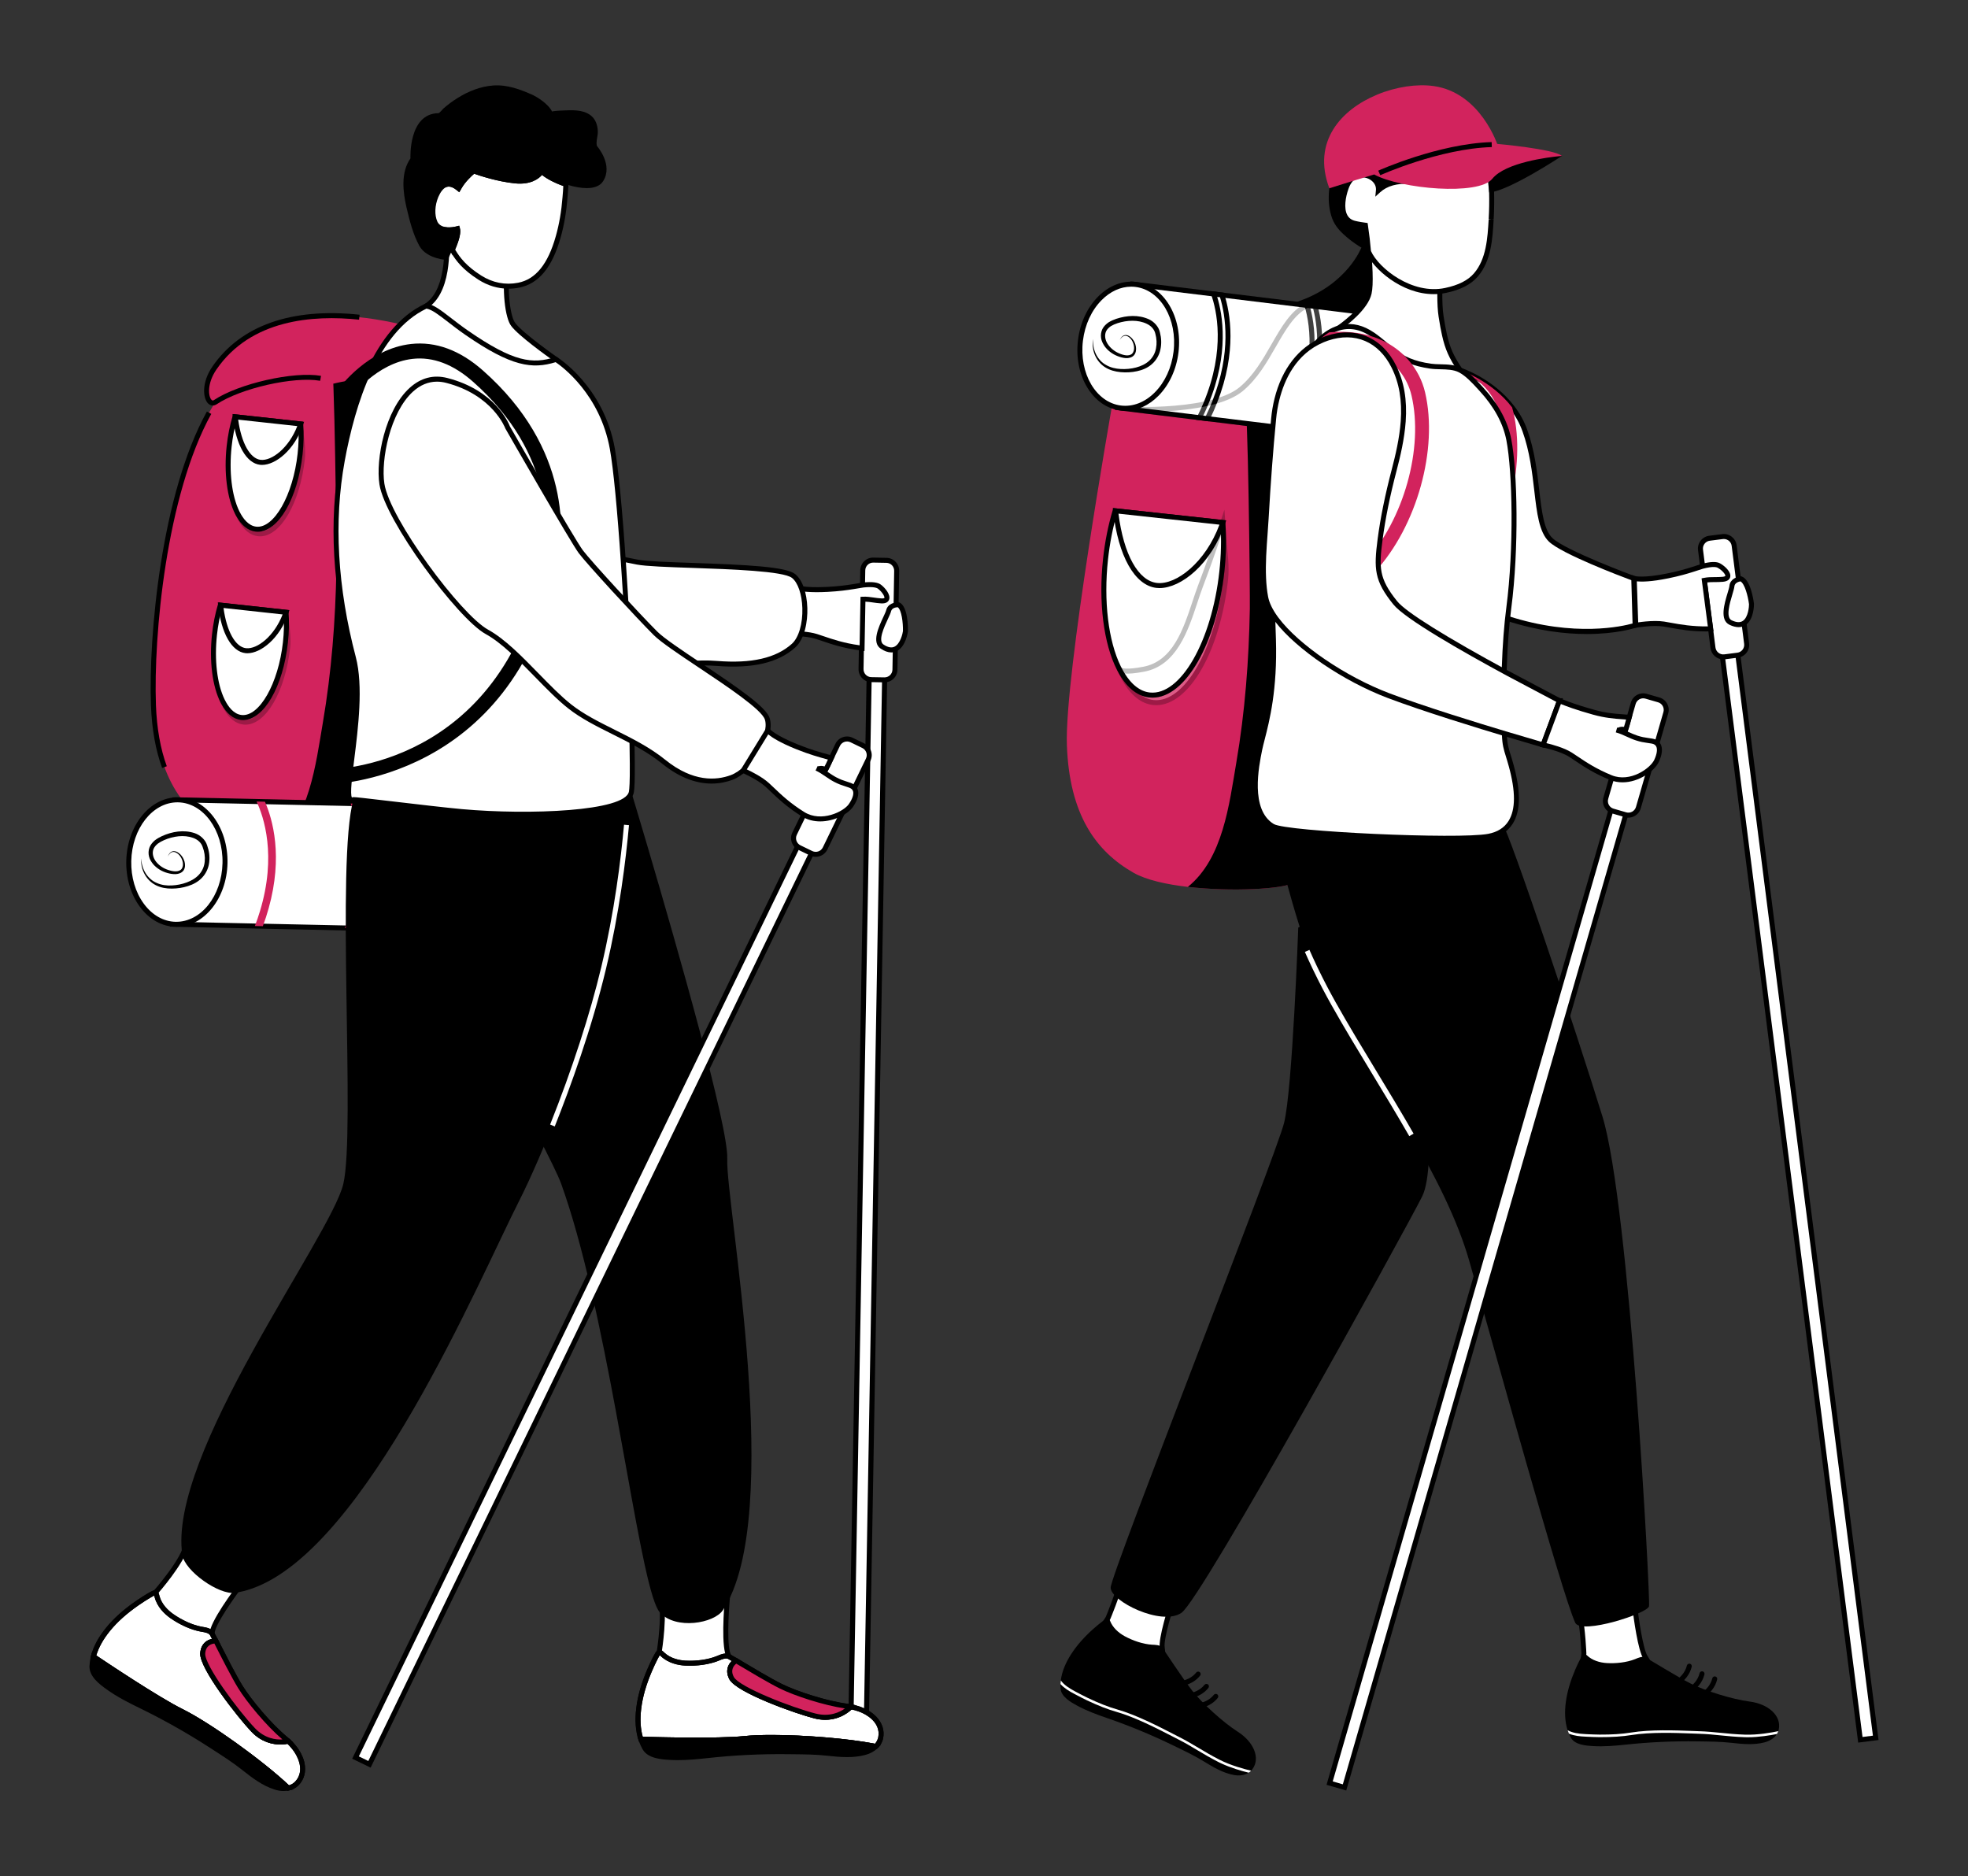 <?xml version="1.0" encoding="utf-8"?>
<svg xmlns="http://www.w3.org/2000/svg" height="4263.943" id="_1" style="enable-background:new 0 0 5000 5000;" version="1.1" viewBox="347.333 368.028 4472.603 4263.943" width="4472.603" x="0px" y="0px">
<rect x="347.333" y="368.028" width="4472.603" height="4263.943" fill="#333333" stroke="none"/>
<g>
	<g>
		<g>
			
				<rect height="2700.89" style="fill:#FFFFFF;" transform="matrix(1 0.018 -0.018 1 52.636 -40.07)" width="35.239" x="2303.599" y="1644.128"/>
			<path d="M2320.898,4350.998l-46.793-0.813l0.1-5.78l47.335-2706.26l46.793,0.825l-0.1,5.774L2320.898,4350.998z      M2285.864,4338.824l23.673,0.415l47.037-2688.92l-23.673-0.415L2285.864,4338.824z"/>
		</g>
		<g>
			<path d="M2357.213,1913.059l-29.813-0.521c-13.044-0.228-23.433-10.987-23.205-24.031l3.925-224.393     c0.228-13.044,10.987-23.433,24.031-23.205l29.813,0.521c13.044,0.229,23.434,10.987,23.205,24.031l-3.924,224.393     C2381.016,1902.898,2370.257,1913.287,2357.213,1913.059z" style="fill:#FFFFFF;"/>
			<path d="M2357.648,1918.731c-0.177,0-0.354-0.006-0.531-0.006l-29.819-0.521c-16.144-0.282-29.054-13.647-28.777-29.791     l3.931-224.398c0.133-7.817,3.311-15.12,8.936-20.556c5.614-5.432,12.567-8.399,20.861-8.222l29.819,0.521     c7.828,0.138,15.125,3.316,20.551,8.947c5.437,5.625,8.36,13.032,8.216,20.855l-3.92,224.393     c-0.144,7.823-3.311,15.125-8.936,20.557C2372.475,1915.825,2365.277,1918.731,2357.648,1918.731z M2331.728,1646.571     c-4.673,0-9.091,1.782-12.468,5.043c-3.444,3.328-5.393,7.806-5.47,12.595l-3.931,224.398     c-0.166,9.894,7.74,18.087,17.639,18.259l29.819,0.521c4.661,0.044,9.323-1.705,12.777-5.033     c3.455-3.327,5.393-7.806,5.481-12.601l3.919-224.393c0.088-4.794-1.705-9.334-5.027-12.783     c-3.333-3.449-7.807-5.398-12.601-5.481l-29.819-0.521C2331.938,1646.577,2331.838,1646.571,2331.728,1646.571z"/>
		</g>
		<g>
			<path d="M2389.211,1742.329c0,0-18.796-0.914-22.315,13.604s-37.367,66.305-14.957,81.386     c40.813,27.467,52.36-27.027,53.131-34.562C2405.07,1802.757,2406.237,1750.969,2389.211,1742.329z" style="fill:#FFFFFF;"/>
			<path d="M2372.917,1850.69c-7.485,0-15.568-2.896-24.149-8.665c-20.85-14.035-4.662-48.825,6.057-71.851     c2.99-6.433,5.813-12.512,6.555-15.579c3.676-15.098,20.141-18.236,28.113-17.932l2.292,0.609     c19.222,9.761,19.167,56.366,18.957,65.611c-0.067,0.797-4.518,35.111-25.999,45.171     C2380.989,1849.81,2377.048,1850.69,2372.917,1850.69z M2387.644,1747.997c-3.587,0.116-13.287,1.196-15.236,9.268     c-1.019,4.164-3.787,10.137-7.308,17.694c-8.537,18.342-22.81,49.035-9.999,57.655c9.777,6.583,18.159,8.31,24.836,5.171     c13.741-6.433,19.023-31.031,19.499-35.61C2399.824,1783.302,2396.436,1754.375,2387.644,1747.997z"/>
		</g>
		<g>
			<path d="M2350.269,1733.616c-16.781-1.021-27.099-4.535-41.726-3.855l-2.041,111.117     c-0.68-0.113-1.36-0.113-2.041-0.227c-47.734-6.01-77.101-18.482-101.818-26.306c-24.718-7.71-63.269-6.69-63.269-6.69     l12.246-105.787c0,0,17.461,8.73,76.534,5.556c23.697-1.247,41.271-3.515,56.919-6.01c8.39-1.247,16.1-2.607,24.037-3.968h0.113     c13.719-1.474,29.707-1.701,36.963,3.968C2360.473,1712.414,2373.626,1734.864,2350.269,1733.616z" style="fill:#FFFFFF;"/>
			<path d="M2312.051,1847.567l-6.488-1.096c-1.052-0.1-1.539-0.144-2.015-0.222c-38.832-4.888-65.938-14.123-87.707-21.536     c-5.215-1.777-10.153-3.46-14.915-4.966c-23.518-7.33-61.065-6.45-61.397-6.422l-6.533,0.172l13.919-120.315l7.241,3.615     c0.1,0.044,17.683,7.994,73.699,4.966c25.058-1.323,42.541-3.748,56.327-5.946c7.264-1.079,13.963-2.236,20.739-3.405     l3.222-0.553c20.883-2.259,34.314-0.565,41.533,5.088c9.235,7.114,22.389,22.61,18.237,33.821     c-1.572,4.235-6.023,9.141-17.938,8.515l-0.044-0.005c-7.22-0.438-13.132-1.301-18.846-2.137     c-5.901-0.863-11.194-1.639-16.975-1.777L2312.051,1847.567z M2145.74,1801.942c12.279,0.061,39.197,0.941,58.585,6.987     c4.861,1.539,9.877,3.245,15.17,5.049c20.484,6.981,45.808,15.602,81.461,20.495l2.016-110.128l5.304-0.25     c9.102-0.404,16.543,0.665,24.459,1.822c5.47,0.803,11.128,1.627,17.86,2.042c5.071,0.266,6.577-0.841,6.688-1.135     c0.985-2.652-4.363-13.066-14.55-20.922c-2.17-1.694-9.711-5.309-32.896-2.824l-2.99,0.504     c-6.854,1.185-13.642,2.353-20.938,3.438c-13.199,2.104-31.723,4.706-57.456,6.067c-40.227,2.137-61.874-1.185-71.995-3.731     L2145.74,1801.942z"/>
		</g>
		<g>
			<path d="M1845.367,4122.957c0,0,16.678-101.175-0.431-134.35l156.592-0.503     c0,0-12.492,121.981,2.917,144.671c15.408,22.69,27.039,60.322,27.039,60.322l-193.577,0.621L1845.367,4122.957z" style="fill:#FFFFFF;"/>
			<g>
				<path d="M1831.609,4199.408l8.172-77.37c0.166-0.997,16.177-99.704,0.122-130.835l-4.252-8.237l172.158-0.554l-0.642,6.268      c-4.739,46.371-8.404,125.629,1.971,140.91c15.701,23.125,27.272,60.263,27.759,61.835l2.259,7.319L1831.609,4199.408z       M1850.997,4123.716l-6.787,64.31l179.41-0.57c-4.13-11.897-13.121-35.682-23.873-51.498      c-14.538-21.426-7.009-114.974-4.473-142.162l-142.007,0.454C1865.403,4033.584,1851.927,4118.024,1850.997,4123.716z"/>
			</g>
		</g>
		<g>
			<path d="M2348.819,4317.317c-0.188,1.19-0.593,2.25-0.9,3.249c-1.077,4.031-3.058,7.692-5.436,10.936     c-1.339,1.916-2.989,3.762-4.762,5.416c-84.598-17.02-231.775-24.864-298.451-17.932c-66.675,6.932-235.43,1.436-235.43,1.436     c-7.171-22.422-7.681-47.034-4.867-69.99c3.51-29.291,12.503-57.753,24.013-84.986c4.179-9.74,8.61-19.506,13.474-29.009     c1.682-3.071,3.147-6.274,5.046-9.214c1.48-2.543,2.772-3.895,3.913-4.211c2.099-0.922,4.212,1.364,7.868,4.822     c13.766,12.9,32.779,18.603,51.437,19.704c23.31,1.251,51.097-1.665,72.804-10.396c7.787-3.168,18.521-8.465,26.879-4.353     c2.144,1.061,7.878,4.415,15.999,9.213c25.567,15.243,74.399,44.632,101.677,58.126c35.853,17.736,105.508,39.757,151.792,45.552     c2.321,0.279,4.546,0.618,6.831,1.054c1.504,0.258,2.911,0.577,4.318,0.896c1.816,0.328,3.597,0.814,5.317,1.203l0.469,0.106     c3.249,0.899,6.402,1.86,9.52,2.978c4.646,1.628,9.064,3.533,13.16,5.775c1.397,0.728,2.794,1.455,4.096,2.242l3.903,2.364     c1.205,0.849,2.411,1.696,3.616,2.545s2.314,1.757,3.424,2.665c1.11,0.91,2.219,1.819,3.293,2.885     c1.013,0.969,2.027,1.938,3.041,2.907C2346.513,4285.393,2352.199,4300.573,2348.819,4317.317z" style="fill:#FFFFFF;"/>
			<path d="M2339.456,4343.054l-2.857-0.575c-80.542-16.2-227.499-25.047-296.747-17.85c-66.281,6.887-229.281,1.683-236.202,1.456     l-3.997-0.128l-1.218-3.809c-6.699-20.961-8.415-45.32-5.083-72.41c3.233-26.961,11.217-55.264,24.404-86.499     c4.96-11.532,9.29-20.854,13.652-29.382l1.65-3.121c1.151-2.243,2.325-4.485,3.687-6.6c1.417-2.437,3.654-5.619,7.153-6.588     c4.606-2.082,8.747,1.854,12.412,5.336l0.875,0.831c14.427,13.524,33.993,17.345,47.867,18.165     c25.157,1.345,51.443-2.393,70.355-9.999l2.281-0.946c8.172-3.411,19.355-8.078,29.221-3.234     c2.204,1.097,8.072,4.513,16.376,9.418l6.566,3.914c26.121,15.596,69.847,41.693,94.749,54.012     c34.281,16.959,102.721,39.093,149.979,45.011c2.414,0.288,4.772,0.647,7.175,1.107c1.417,0.243,2.834,0.56,4.241,0.874     c1.396,0.262,2.735,0.582,4.03,0.897l1.573,0.376c4.108,1.103,7.396,2.104,10.652,3.272c5.06,1.777,9.777,3.848,13.962,6.14     c1.395,0.721,2.89,1.512,4.296,2.359l7.851,5.121c1.34,0.94,2.547,1.932,3.765,2.922c1.24,1.008,2.48,2.043,3.698,3.25     l2.967,2.841c13.63,14.146,19.123,31.529,15.613,49.112c-0.199,1.186-0.543,2.281-0.875,3.316     c-1.296,4.75-3.433,9.068-6.478,13.21c-1.395,2.026-3.267,4.157-5.459,6.206L2339.456,4343.054z M2100.807,4310.782     c74.32,0,172.966,7.878,235.017,19.98c0.764-0.835,1.428-1.677,1.993-2.485c2.303-3.134,3.82-6.179,4.617-9.174     c0.487-1.522,0.697-2.07,0.786-2.674l0.044-0.232c3.587-17.771-4.817-30.998-12.49-38.965l-2.879-2.752     c-0.997-0.996-1.971-1.777-2.945-2.568c-1.019-0.842-2.026-1.666-3.111-2.441l-7.197-4.684c-1.185-0.721-2.48-1.391-3.765-2.061     c-3.753-2.053-7.895-3.869-12.423-5.459c-3.023-1.079-6.046-2.004-9.146-2.861l-1.949-0.449     c-1.096-0.266-2.215-0.542-3.355-0.752c-1.716-0.377-2.945-0.659-4.263-0.887c-2.248-0.42-4.341-0.747-6.544-1.008     c-48.421-6.067-118.521-28.732-153.622-46.101c-25.312-12.518-69.271-38.76-95.535-54.438l-6.533-3.897     c-7.928-4.684-13.531-7.967-15.624-9.008c-5.182-2.541-13.31,0.819-19.82,3.532l-2.403,0.996     c-20.396,8.205-48.542,12.214-75.239,10.808c-15.778-0.936-38.09-5.37-55.009-21.231l-0.93-0.881     c-0.554-0.525-1.163-1.107-1.716-1.617c-0.111,0.184-0.232,0.383-0.365,0.604c-1.307,2.032-2.281,3.948-3.267,5.857l-1.705,3.229     c-4.175,8.154-8.404,17.262-13.243,28.518c-12.755,30.217-20.473,57.517-23.584,83.427c-2.923,23.812-1.75,45.237,3.488,63.772     c26.131,0.77,170.795,4.684,230.588-1.533C2055.521,4311.596,2076.912,4310.782,2100.807,4310.782z M1847.709,4128.178     c0,0-0.011,0.012-0.022,0.033C1847.698,4128.211,1847.731,4128.184,1847.709,4128.178z"/>
		</g>
		<g>
			<path d="M2222.861,4276.318c-7.53,0-15.668-0.93-24.394-3.133c-43.216-10.918-176.764-58.342-193.251-88.609     c-13.32-24.471,2.326-41.76,12.457-47.484c2.713-1.523,6.179-0.593,7.729,2.147c1.539,2.729,0.576,6.185-2.148,7.729     c-1.971,1.135-19.156,11.842-8.072,32.182c12.445,22.865,130.867,69.1,186.054,83.039c47.047,11.887,75.017-18.928,75.283-19.244     c2.093-2.363,5.669-2.557,8.005-0.492c2.348,2.076,2.569,5.658,0.499,8C2283.916,4251.704,2261.615,4276.318,2222.861,4276.318z"/>
		</g>
		<g>
			<path d="M2337.722,4336.918c-6.967,6.807-16.238,11.447-25.675,13.914c-27.361,7.204-56.518,4.548-84.186,1.488     c-29.424-3.293-59.878-3.119-89.626-3.525c-61.323-0.734-122.739,2.21-183.622,8.975c-28.231,3.061-56.705,5.738-85.005,4.016     c-18.249-1.092-46.477-3.127-56.875-21.1c-1.476-2.555-2.761-5.229-4.046-7.904c-1.879-4.043-3.411-8.171-4.846-12.359     c0,0,168.755,5.496,235.43-1.436C2105.946,4312.054,2253.124,4319.898,2337.722,4336.918z"/>
			<path d="M1887.925,4367.983c-6.234,0-12.457-0.166-18.658-0.542c-18.436-1.102-49.317-2.945-61.442-23.917     c-1.55-2.68-2.901-5.481-4.252-8.288c-1.993-4.291-3.588-8.598-5.094-12.972l-2.668-7.778l8.216,0.271     c1.683,0.055,169.134,5.403,234.651-1.412c70.09-7.285,218.751,1.645,300.157,18.016l10.519,2.114l-7.673,7.496     c-7.297,7.126-17.041,12.435-28.202,15.347c-27.571,7.264-56.537,4.916-86.233,1.639c-24.925-2.79-51.001-3.072-76.213-3.344     l-12.877-0.149c-61.365-0.708-122.896,2.271-182.909,8.941C1933.488,4365.764,1910.668,4367.983,1887.925,4367.983z      M1812.066,4326.346c0.554,1.355,1.14,2.707,1.76,4.047c1.196,2.479,2.414,5.027,3.809,7.457     c9.08,15.689,36.141,17.307,52.318,18.275c27.925,1.705,55.707-0.914,84.052-3.992c60.446-6.715,122.431-9.744,184.293-9.008     l12.855,0.15c25.489,0.276,51.854,0.559,77.343,3.41c28.601,3.166,56.393,5.432,82.114-1.334c4.75-1.24,9.246-3.04,13.288-5.271     c-82.491-14.66-218.308-22.289-284.046-15.451C1981.312,4330.702,1847.354,4327.363,1812.066,4326.346z"/>
		</g>
		<g>
			<path d="M2339.456,4343.054l-2.857-0.575c-80.542-16.2-227.499-25.047-296.747-17.85c-66.281,6.887-229.281,1.683-236.202,1.456     l-3.997-0.128l-1.218-3.809c-6.699-20.961-8.415-45.32-5.083-72.41c3.233-26.961,11.217-55.264,24.404-86.499     c4.96-11.532,9.29-20.854,13.652-29.382l1.65-3.121c1.151-2.243,2.325-4.485,3.687-6.6c1.417-2.437,3.654-5.619,7.153-6.588     c4.606-2.082,8.747,1.854,12.412,5.336l0.875,0.831c14.427,13.524,33.993,17.345,47.867,18.165     c25.157,1.345,51.443-2.393,70.355-9.999l2.281-0.946c8.172-3.411,19.355-8.078,29.221-3.234     c2.204,1.097,8.072,4.513,16.376,9.418l8.459,4.994l-8.548,4.827c-1.971,1.135-19.134,11.837-8.061,32.204     c12.479,22.766,130.912,69.066,186.087,83.078c45.354,11.361,72.382-16.154,75.305-19.332l1.218-0.996l1.805-1.103l2.192,0.288     c1.539,0.26,3.156,0.62,4.828,1.096c0.819,0.123,2.159,0.443,3.454,0.759l1.573,0.376c4.108,1.103,7.396,2.104,10.652,3.272     c5.06,1.777,9.777,3.848,13.962,6.14c1.395,0.721,2.89,1.512,4.296,2.359l7.851,5.121c1.34,0.94,2.547,1.932,3.765,2.922     c1.24,1.008,2.48,2.043,3.698,3.25l2.967,2.841c13.63,14.146,19.123,31.529,15.613,49.112c-0.199,1.186-0.543,2.281-0.875,3.316     c-1.296,4.75-3.433,9.068-6.478,13.21c-1.395,2.026-3.267,4.157-5.459,6.206L2339.456,4343.054z M2100.807,4310.782     c74.32,0,172.966,7.878,235.017,19.98c0.764-0.835,1.428-1.677,1.993-2.485c2.303-3.134,3.82-6.179,4.617-9.174     c0.487-1.522,0.697-2.07,0.786-2.674l0.044-0.232c3.587-17.771-4.817-30.998-12.49-38.965l-2.879-2.752     c-0.997-0.996-1.971-1.777-2.945-2.568c-1.019-0.842-2.026-1.666-3.111-2.441l-7.197-4.684c-1.185-0.721-2.48-1.391-3.765-2.061     c-3.753-2.053-7.895-3.869-12.423-5.459c-3.023-1.079-6.046-2.004-9.146-2.861l-1.949-0.449     c-1.096-0.266-2.215-0.542-3.355-0.752c-0.509-0.133-0.963-0.256-1.384-0.36c-8.593,8.149-38.378,31.89-84.174,20.368     c-43.206-10.967-176.73-58.48-193.262-88.637c-10.319-18.984-3.266-33.633,5.149-41.926c-4.13-2.42-7.064-4.098-8.448-4.784     c-5.182-2.541-13.31,0.819-19.82,3.532l-2.403,0.996c-20.396,8.205-48.542,12.214-75.239,10.808     c-15.778-0.936-38.09-5.37-55.009-21.231l-0.93-0.881c-0.554-0.525-1.163-1.107-1.716-1.617     c-0.111,0.184-0.232,0.383-0.365,0.604c-1.307,2.032-2.281,3.948-3.267,5.857l-1.705,3.229     c-4.175,8.154-8.404,17.262-13.243,28.518c-12.755,30.217-20.473,57.517-23.584,83.427c-2.923,23.812-1.75,45.237,3.488,63.772     c26.131,0.77,170.795,4.684,230.588-1.533C2055.521,4311.596,2076.912,4310.782,2100.807,4310.782z M1847.709,4128.178     c0,0-0.011,0.012-0.022,0.033C1847.698,4128.211,1847.731,4128.184,1847.709,4128.178z"/>
		</g>
		<g>
			<path d="M2280.707,4246.734c-2.07,2.244-31.641,33.361-80.873,20.98     c-50.916-12.928-175.431-59.865-189.684-85.863c-14.157-26.06,10.257-39.849,10.257-39.849     c25.567,15.243,74.399,44.632,101.677,58.126c35.853,17.736,105.508,39.757,151.792,45.552     C2276.197,4245.96,2278.422,4246.299,2280.707,4246.734z" style="fill:#D2235D;"/>
			<path d="M2222.695,4276.308c-7.485,0-15.579-0.913-24.249-3.095c-43.206-10.967-176.73-58.48-193.262-88.637     c-13.32-24.504,2.314-41.793,12.435-47.513l2.868-1.616l9.367,5.586c26.121,15.596,69.847,41.693,94.749,54.012     c34.281,16.959,102.721,39.093,149.979,45.011c2.414,0.288,4.772,0.647,7.175,1.107l10.032,1.899l-6.909,7.512     C2282.044,4253.643,2259.888,4276.308,2222.695,4276.308z M2020.608,4148.718c-5.038,3.941-14.361,14.062-5.47,30.427     c12.479,22.766,130.912,69.066,186.087,83.078c31.823,7.979,54.644-3.193,66.425-11.664     c-48.1-7.01-114.292-28.635-148.075-45.349c-25.312-12.518-69.271-38.76-95.535-54.438L2020.608,4148.718z"/>
		</g>
		<path d="M1989.991,4027.462c-19.85,29.669-106.533,44.872-142.747,5.278c-42.761-46.667-96.819-532.134-189.098-861.973    c-11.191-40.121-23.018-77.92-35.371-112.34c-26.395-73.38-272.613-516.719-398.573-742.031    c-44.239-79.081-73.696-131.238-73.696-131.238l448.513-23.968l178.223-9.502c0,0,9.608,31.569,24.707,82.671    c5.596,18.898,12.036,40.438,19.005,64.088c65.777,223.412,182.235,630.643,179.173,702.861    C1996.01,3101.717,2132.633,3814.186,1989.991,4027.462z"/>
		<g>
			<path d="M700.082,3987.777c0,0,68.081-76.678,71.308-113.865l132.715,83.114     c0,0-75.64,96.509-74.711,123.921c0.928,27.411-9.311,65.445-9.311,65.445l-164.062-102.743L700.082,3987.777z" style="fill:#FFFFFF;"/>
			<g>
				<path d="M823.566,4155.262l-175.9-110.162l48.177-61.088c0.664-0.753,66.868-75.697,69.901-110.594l0.797-9.229l145.916,91.377      l-3.887,4.961c-28.756,36.684-74.143,101.769-73.511,120.227c0.941,27.936-9.08,65.527-9.511,67.111L823.566,4155.262z       M664.386,4042.199l152.061,95.23c2.846-12.27,7.928-37.188,7.275-56.289c-0.875-25.887,55.407-100.993,72.061-122.635      l-120.359-75.383c-10.729,39.746-67.167,103.979-70.987,108.291L664.386,4042.199z"/>
			</g>
		</g>
		<g>
			<path d="M1022.221,4420.751c-0.794,0.907-1.701,1.587-2.494,2.269c-3.062,2.834-6.69,4.875-10.432,6.349     c-2.154,0.907-4.535,1.587-6.916,2.041c-62.475-59.526-182.775-144.678-242.868-174.384     c-60.093-29.707-199.896-124.383-199.896-124.383c5.896-22.791,18.595-43.88,33.222-61.795     c18.595-22.902,41.385-42.178,65.649-59.072c8.731-6.01,17.688-11.905,26.872-17.348c3.062-1.701,6.01-3.629,9.185-5.102     c2.608-1.361,4.422-1.814,5.556-1.475c2.267,0.34,2.834,3.401,4.082,8.277c4.762,18.254,17.801,33.221,32.995,44.105     c19.048,13.493,44.106,25.852,67.124,30.047c8.277,1.474,20.182,2.721,25.058,10.658c1.247,2.041,4.309,7.937,8.617,16.327     c13.493,26.532,39.118,77.441,54.991,103.405c20.863,34.129,68.03,89.914,104.087,119.508c1.813,1.475,3.515,2.947,5.215,4.535     c1.134,1.021,2.154,2.041,3.175,3.062c1.36,1.247,2.607,2.607,3.854,3.854l0.341,0.34c2.268,2.494,4.422,4.989,6.463,7.598     c3.061,3.855,5.782,7.823,8.05,11.904c0.793,1.361,1.587,2.723,2.268,4.082l2.041,4.082c0.567,1.361,1.134,2.721,1.701,4.082     c0.567,1.36,1.021,2.721,1.474,4.082s0.907,2.721,1.247,4.195c0.34,1.361,0.68,2.721,1.021,4.082     C1037.301,4392.519,1034.012,4408.393,1022.221,4420.751z" style="fill:#FFFFFF;"/>
			<path d="M1000.574,4437.52l-2.104-2.01c-59.471-56.664-179.078-142.561-241.472-173.402     c-59.748-29.542-194.834-120.896-200.559-124.772l-3.311-2.242l0.997-3.87c5.503-21.293,17.052-42.813,34.314-63.961     c17.118-21.082,38.976-40.758,66.801-60.136c10.353-7.12,18.99-12.7,27.228-17.577l3.034-1.75     c2.181-1.279,4.362-2.553,6.644-3.615c2.513-1.317,6.112-2.802,9.6-1.755c4.994,0.681,6.389,6.206,7.618,11.083l0.31,1.213     c4.994,19.15,19.51,32.814,30.804,40.896c20.54,14.556,44.789,25.429,64.841,29.083l2.425,0.415     c8.726,1.473,20.684,3.493,26.442,12.855c1.284,2.104,4.429,8.127,8.835,16.703l3.555,7.009     c13.752,27.073,36.772,72.382,51.222,96.028c19.964,32.652,66.059,87.889,102.854,118.078c1.894,1.545,3.687,3.1,5.481,4.777     c1.141,1.024,2.237,2.115,3.322,3.211c0.797,0.715,1.728,1.672,2.646,2.607l1.196,1.225c2.901,3.145,5.149,5.746,7.264,8.465     c3.344,4.219,6.234,8.481,8.537,12.639c0.797,1.357,1.639,2.818,2.38,4.285l3.92,8.549c0.62,1.479,1.118,2.967,1.617,4.457     c0.509,1.527,1.007,3.055,1.395,4.705l0.886,3.565c4.097,19.682-0.542,37.31-12.899,50.31c-0.786,0.879-1.628,1.61-2.447,2.285     c-3.687,3.372-7.784,5.88-12.567,7.768c-2.348,0.986-5.061,1.789-7.939,2.337L1000.574,4437.52z M566.172,4130.221     c21.68,14.594,141.962,95.08,195.853,121.722c62.394,30.849,181.215,115.98,242.037,173.248c1.085-0.304,2.115-0.659,3.056-1.052     c3.565-1.412,6.489-3.172,8.759-5.281c1.229-1.035,1.683-1.391,2.082-1.85l0.166-0.172     c12.512-13.109,12.468-28.777,10.231-39.612l-0.975-3.881c-0.321-1.356-0.731-2.552-1.129-3.748     c-0.41-1.235-0.819-2.47-1.329-3.692l-3.577-7.818c-0.62-1.234-1.351-2.484-2.093-3.748c-2.071-3.73-4.617-7.479-7.596-11.249     c-1.982-2.53-4.053-4.911-6.223-7.303l-1.461-1.483c-0.764-0.781-1.539-1.584-2.37-2.336c-1.14-1.141-2.082-2.088-3.133-3.04     c-1.683-1.562-3.278-2.95-4.994-4.352c-37.702-30.931-84.905-87.501-105.356-120.946c-14.682-24.022-37.824-69.586-51.654-96.809     l-3.543-6.98c-4.208-8.188-7.197-13.957-8.404-15.951c-3.056-4.955-11.704-6.416-18.668-7.59l-2.547-0.438     c-21.614-3.936-47.557-15.523-69.403-30.998c-12.844-9.195-29.343-24.847-35.2-47.302l-0.332-1.273     c-0.177-0.726-0.388-1.534-0.576-2.248c-0.199,0.095-0.41,0.194-0.631,0.315c-2.192,1.024-4.052,2.126-5.924,3.223l-3.123,1.805     c-7.883,4.667-16.31,10.115-26.419,17.068c-26.917,18.74-48.011,37.713-64.454,57.971     C582.061,4093.017,571.62,4111.763,566.172,4130.221z M699.232,3993.457c0.044,0.012,0.066,0,0.044-0.006     C699.276,3993.451,699.254,3993.451,699.232,3993.457z"/>
		</g>
		<g>
			<path d="M984.574,4332.469c-17.118,0-42.84-4.944-65.982-29.26c-30.727-32.288-118.389-143.651-116.174-178.043     c1.793-27.809,24.227-34.01,35.864-33.512c3.123,0.155,5.536,2.813,5.381,5.936c-0.144,3.128-2.292,5.592-5.935,5.393     c-2.071-0.105-22.5-0.238-23.995,22.914c-1.672,25.971,73.833,128.255,113.074,169.495     c33.296,35.001,72.327,24.343,73.955,23.878c2.979-0.863,6.134,0.875,7.009,3.875c0.864,3.007-0.853,6.141-3.853,7.016     C1003.176,4330.381,995.691,4332.469,984.574,4332.469z"/>
		</g>
		<g>
			<path d="M1002.378,4431.409c-9.525,2.04-19.842,1.021-29.14-1.929c-26.985-8.503-50.229-26.304-71.998-43.652     c-23.131-18.48-48.982-34.582-73.927-50.795c-51.476-33.335-104.994-63.609-160.098-90.367     c-25.512-12.473-51.023-25.398-74.041-41.953c-14.853-10.658-37.643-27.438-36.85-48.188c0.114-2.947,0.454-5.896,0.794-8.844     c0.567-4.422,1.474-8.73,2.495-13.039c0,0,139.803,94.676,199.896,124.383C819.604,4286.731,939.904,4371.883,1002.378,4431.409z"/>
			<path d="M991.893,4438.156c-6.633,0-13.52-1.096-20.374-3.271c-27.228-8.582-50.447-26.004-73.811-44.623     c-19.554-15.623-41.423-29.752-62.571-43.41l-10.918-7.064c-51.51-33.361-105.168-63.646-159.479-90.021     c-26.087-12.756-51.433-25.595-74.874-42.452c-15.003-10.764-40.138-28.783-39.208-53.006c0.11-2.955,0.443-5.924,0.775-8.879     c0.665-5.094,1.605-9.59,2.668-14.091l1.883-8l6.81,4.606c1.395,0.947,140.168,94.799,199.23,123.997     c63.169,31.23,184.16,118.09,244.262,175.362l7.762,7.396l-10.486,2.248C999.81,4437.758,995.901,4438.156,991.893,4438.156z      M563.415,4142.041c-0.255,1.445-0.487,2.906-0.676,4.373c-0.332,2.963-0.642,5.647-0.742,8.322     c-0.698,18.137,22.189,34.551,34.48,43.371c22.732,16.343,47.612,28.938,73.234,41.467     c54.71,26.568,108.767,57.085,160.675,90.695l10.907,7.06c21.381,13.813,43.493,28.091,63.49,44.069     c22.478,17.921,44.778,34.68,70.156,42.674c4.684,1.489,9.457,2.375,14.074,2.641     c-61.952-56.404-172.778-135.318-232.016-164.605C704.237,4236.02,592.713,4161.723,563.415,4142.041z"/>
		</g>
		<g>
			<path d="M1000.574,4437.52l-2.104-2.01c-59.471-56.664-179.078-142.561-241.472-173.402     c-59.748-29.542-194.834-120.896-200.559-124.772l-3.311-2.242l0.997-3.87c5.503-21.293,17.052-42.813,34.314-63.961     c17.118-21.082,38.976-40.758,66.801-60.136c10.353-7.12,18.99-12.7,27.228-17.577l3.034-1.75     c2.181-1.279,4.362-2.553,6.644-3.615c2.513-1.317,6.112-2.802,9.6-1.755c4.994,0.681,6.389,6.206,7.618,11.083l0.31,1.213     c4.994,19.15,19.51,32.814,30.804,40.896c20.54,14.556,44.789,25.429,64.841,29.083l2.425,0.415     c8.726,1.473,20.684,3.493,26.442,12.855c1.284,2.104,4.429,8.127,8.835,16.703l4.474,8.73l-9.799-0.477     c-2.414-0.049-22.5-0.171-23.995,22.938c-1.594,25.91,73.888,128.254,113.074,169.545c32.244,33.805,69.847,24.951,74.032,23.828     l3.609-0.193l1.728,1.422c1.163,1.041,2.336,2.215,3.51,3.521c0.598,0.504,1.528,1.461,2.447,2.396l1.196,1.225     c2.901,3.145,5.149,5.746,7.264,8.465c3.344,4.219,6.234,8.481,8.537,12.639c0.797,1.357,1.639,2.818,2.38,4.285l3.92,8.549     c0.62,1.479,1.118,2.967,1.617,4.457c0.509,1.527,1.007,3.055,1.395,4.705l0.886,3.565c4.097,19.682-0.542,37.31-12.899,50.31     c-0.786,0.879-1.628,1.61-2.447,2.285c-3.687,3.372-7.784,5.88-12.567,7.768c-2.348,0.986-5.061,1.789-7.939,2.337     L1000.574,4437.52z M566.172,4130.221c21.68,14.594,141.962,95.08,195.853,121.722c62.394,30.849,181.215,115.98,242.037,173.248     c1.085-0.304,2.115-0.659,3.056-1.052c3.565-1.412,6.489-3.172,8.759-5.281c1.229-1.035,1.683-1.391,2.082-1.85l0.166-0.172     c12.512-13.109,12.468-28.777,10.231-39.612l-0.975-3.881c-0.321-1.356-0.731-2.552-1.129-3.748     c-0.41-1.235-0.819-2.47-1.329-3.692l-3.577-7.818c-0.62-1.234-1.351-2.484-2.093-3.748c-2.071-3.73-4.617-7.479-7.596-11.249     c-1.982-2.53-4.053-4.911-6.223-7.303l-1.461-1.483c-0.764-0.781-1.539-1.584-2.37-2.336c-0.354-0.394-0.687-0.742-0.985-1.059     c-11.615,2.309-49.528,6.445-82.06-27.676c-30.682-32.332-118.278-143.756-116.174-178.081     c1.406-21.553,15.181-30.185,26.718-32.714c-2.204-4.246-3.787-7.225-4.584-8.549c-3.056-4.955-11.704-6.416-18.668-7.59     l-2.547-0.438c-21.614-3.936-47.557-15.523-69.403-30.998c-12.844-9.195-29.343-24.847-35.2-47.302l-0.332-1.273     c-0.177-0.726-0.388-1.534-0.576-2.248c-0.199,0.095-0.41,0.194-0.631,0.315c-2.192,1.024-4.052,2.126-5.924,3.223l-3.123,1.805     c-7.883,4.667-16.31,10.115-26.419,17.068c-26.917,18.74-48.011,37.713-64.454,57.971     C582.061,4093.017,571.62,4111.763,566.172,4130.221z M699.232,3993.457c0.044,0.012,0.066,0,0.044-0.006     C699.276,3993.451,699.254,3993.451,699.232,3993.457z"/>
		</g>
		<g>
			<path d="M1002.265,4324.715c-2.948,0.793-44.56,11.338-79.596-25.398     c-36.168-38.097-116.445-144.224-114.631-173.817c1.928-29.593,29.934-28.232,29.934-28.232     c13.493,26.532,39.118,77.441,54.991,103.405c20.863,34.129,68.03,89.914,104.087,119.508     C998.863,4321.654,1000.564,4323.127,1002.265,4324.715z" style="fill:#D2235D;"/>
			<path d="M984.663,4332.396c-17.185,0-42.995-4.934-66.104-29.166c-30.682-32.332-118.278-143.756-116.174-178.081     c1.816-27.819,23.895-34.076,35.864-33.544l3.289,0.16l5.038,9.921c13.752,27.073,36.772,72.382,51.222,96.028     c19.964,32.652,66.059,87.889,102.854,118.078c1.894,1.545,3.687,3.1,5.481,4.777l7.485,6.977l-9.888,2.646     C1001.936,4330.674,994.805,4332.396,984.663,4332.396z M834.551,4103.055c-6.355,0.646-19.643,4.229-20.85,22.814     c-1.594,25.91,73.888,128.254,113.074,169.545c22.622,23.706,47.856,26.48,62.395,25.555     c-36.916-31.557-81.373-85.159-101.049-117.342c-14.682-24.022-37.824-69.586-51.654-96.809L834.551,4103.055z"/>
		</g>
		<g>
			<path d="M1254.385,1449.342c78.083-24.93,267.177,129.004,296.906,139.081     c29.73,10.077,187.781,46.411,244.509,57.021c56.728,10.609,321.574,4.921,354.993,31.495s35.301,126.586,0,158.374     c-35.301,31.787-89.948,47.129-174.49,40.351c-84.543-6.779-171.251,22.168-247.066,17.021s-185.923-3.838-251.18-33.428     C1118.571,1696.254,1143.173,1484.849,1254.385,1449.342z" style="fill:#FFFFFF;"/>
			<path d="M1748.354,1898.978c-6.555,0-13.055-0.199-19.51-0.637c-14.837-1.008-31.003-1.766-47.889-2.563     c-71.153-3.338-151.806-7.125-205.231-31.357c-287.645-130.425-302.128-275.305-299.725-316.605     c2.912-49.905,32.288-89.705,76.656-103.873l0,0c60.279-19.25,179.155,60.346,250.242,107.875     c23.131,15.468,43.117,28.828,50.214,31.236c29.021,9.838,186.762,46.162,243.731,56.814c20.484,3.836,68.75,5.503,124.645,7.43     c123.117,4.252,211.886,8.548,232.835,25.207c16.332,12.994,26.74,41.872,27.825,77.254c0.931,30.555-5.813,70.184-27.56,89.766     c-38.511,34.674-97.029,48.327-178.734,41.793c-43.383-3.454-87.828,2.652-130.79,8.582     C1811.413,1894.543,1779.302,1898.978,1748.354,1898.978z M1256.108,1454.737c-39.795,12.711-66.159,48.626-68.794,93.741     c-2.303,39.474,12.025,178.17,293.082,305.61c51.455,23.336,130.956,27.073,201.09,30.367     c16.974,0.797,33.207,1.561,48.133,2.568c35.742,2.425,73.699-2.813,113.882-8.359c43.571-6.013,88.581-12.23,133.259-8.653     c78.428,6.311,134.167-6.439,170.231-38.915c15.546-13.996,24.902-45.785,23.817-80.991     c-0.963-31.612-9.987-57.949-23.552-68.733c-19.632-15.618-139.006-19.737-226.159-22.744     c-56.349-1.943-105.013-3.626-126.339-7.612c-57.246-10.707-215.961-47.286-245.281-57.223     c-8.526-2.89-27.128-15.33-52.883-32.548C1431.754,1517.891,1310.974,1437.171,1256.108,1454.737L1256.108,1454.737z"/>
		</g>
		<path d="M1313.565,1231.386c0,0-0.513,6.926-1.368,19.668    c-10.176,142.721-73.456,1014.098-102.445,1032.568c-21.207,13.511-138.103,20.523-238.752,8.894    c-49.255-5.644-94.577-15.82-122.882-31.811c-86.026-48.828-146.313-132.032-152.042-290.231    c-5.729-158.113,25.94-580.581,186.057-747.793C1004.657,1064.071,1313.565,1231.386,1313.565,1231.386z" style="fill:#D2235D;"/>
		<g>
			<path d="M715.774,2113.239c-14.871-40.548-23.408-88.515-25.367-142.56c-5.747-158.771,23.695-480.398,127.158-667.531     l9.921,5.481c-102.355,185.135-131.443,504.082-125.741,661.64c1.916,52.85,10.22,99.638,24.681,139.062L715.774,2113.239z"/>
		</g>
		<g>
			<path d="M1324.946,1219.585c-10.176,142.721-86.205,1045.566-115.194,1064.037c-21.207,13.511-138.103,20.523-238.752,8.894     c79.955-64.648,93.894-187.53,110.055-282.022c19.753-115.442,28.732-232.852,30.785-349.918     c0.598-35.146-4.003-482.379-11.956-482.807C1100.312,1177.769,1255.766,1215.651,1324.946,1219.585z"/>
		</g>
		<g style="opacity:0.25;">
			<path d="M1001.248,1838.158c-10.849,99.157-55.708,175.677-100.2,170.826     c-16.9-1.826-31.296-15.126-42.042-36.356c-0.052,0-0.052,0-0.052,0c-17.683-34.687-25.61-90.499-18.934-152.048     c2.608-23.942,7.198-46.475,13.301-66.922l143.067,8.853C997.953,1783.792,1003.856,1814.217,1001.248,1838.158z" style="fill:#FFFFFF;"/>
			<path d="M905.117,2014.875c-1.562,0-3.123-0.083-4.673-0.255c-17.55-1.899-33.019-14.433-44.866-36.324h-0.044l-1.627-3.095     c-18.779-36.822-26.076-94.854-19.521-155.233c2.568-23.673,7.12-46.527,13.497-67.931l1.296-4.313l152.503,9.434l0.365,4.938     c0.454,6.229,1.285,13.249,2.17,20.662c2.137,18.054,4.573,38.521,2.668,56.016l0,0     C995.89,1939.293,951.744,2014.875,905.117,2014.875z M862.952,1967.933l1.118,2.137c7.131,14.101,19.443,31.319,37.592,33.279     c40.205,4.391,83.632-71.485,93.951-165.802c1.761-16.21-0.587-35.997-2.657-53.453c-0.676-5.691-1.329-11.156-1.805-16.227     l-133.658-8.266c-5.536,19.494-9.511,40.188-11.837,61.592C839.456,1878.305,845.922,1932.893,862.952,1967.933z"/>
		</g>
		<g>
			<path d="M996.032,1827.727c-10.85,99.157-55.708,175.677-100.201,170.826     c-16.9-1.826-31.296-15.126-42.042-36.356c-0.052,0-0.052,0-0.052,0c-17.683-34.687-25.611-90.499-18.935-152.048     c2.608-23.941,7.198-46.475,13.301-66.922l149.336,16.274C999.005,1780.782,998.64,1803.785,996.032,1827.727z" style="fill:#FFFFFF;"/>
			<g>
				<path d="M899.89,2004.444c-1.561,0-3.122-0.083-4.672-0.254c-17.55-1.899-32.997-14.433-44.855-36.324h-0.044l-1.627-3.095      c-18.779-36.822-26.076-94.854-19.521-155.233c2.569-23.673,7.12-46.527,13.498-67.936l1.351-4.523l158.727,17.295l0.354,4.711      c1.627,22.245,1.151,45.542-1.429,69.254l0,0C990.675,1928.862,946.517,2004.444,899.89,2004.444z M857.737,1957.508      l1.118,2.131c7.131,14.095,19.444,31.319,37.581,33.279c40.293,4.346,83.643-71.491,93.962-165.808      c2.326-21.359,2.89-42.353,1.706-62.488l-139.881-15.247c-5.503,19.438-9.467,40.061-11.781,61.387      C834.241,1867.875,840.707,1922.468,857.737,1957.508z"/>
			</g>
		</g>
		<g>
			<path d="M997.452,1759.482c-18.992,55.712-62.262,90.417-91.599,87.221     c-29.337-3.197-50.502-44.924-57.048-103.419L997.452,1759.482z" style="fill:#FFFFFF;"/>
			<g>
				<path d="M909.546,1852.566c-1.462,0-2.901-0.072-4.296-0.227c-31.181-3.399-54.965-44.944-62.084-108.424l-0.786-7.031      l162.724,17.733l-2.281,6.693C983.124,1819.1,940.239,1852.566,909.546,1852.566z M855.312,1749.696      c7.23,53.154,26.995,88.736,51.167,91.371c25.467,2.752,63.956-27.216,83.178-76.728L855.312,1749.696z"/>
			</g>
		</g>
		<g style="opacity:0.25;">
			<path d="M1034.576,1410.151c-10.849,99.157-55.708,175.676-100.2,170.826     c-16.9-1.826-31.296-15.126-42.042-36.356c-0.052,0-0.052,0-0.052,0c-17.683-34.687-25.61-90.499-18.934-152.048     c2.608-23.941,7.198-46.475,13.301-66.922l143.068,8.853C1031.281,1355.785,1037.185,1386.21,1034.576,1410.151z" style="fill:#FFFFFF;"/>
			<path d="M938.434,1586.867c-1.561,0-3.123-0.083-4.672-0.254c-17.55-1.899-33.008-14.433-44.855-36.324h-0.044l-1.628-3.095     c-18.779-36.822-26.076-94.854-19.521-155.228c2.569-23.679,7.12-46.533,13.498-67.937l1.295-4.313l152.503,9.434l0.365,4.938     c0.454,6.229,1.285,13.249,2.17,20.662c2.137,18.054,4.573,38.522,2.668,56.017l0,0     C1029.219,1511.286,985.061,1586.867,938.434,1586.867z M896.281,1539.925l1.118,2.137c7.131,14.095,19.444,31.319,37.581,33.279     c40.493,4.39,83.643-71.485,93.962-165.802c1.761-16.21-0.586-35.997-2.657-53.453c-0.675-5.691-1.329-11.156-1.805-16.227     l-133.658-8.266c-5.536,19.493-9.511,40.188-11.836,61.597C872.785,1450.297,879.251,1504.886,896.281,1539.925z"/>
		</g>
		<g>
			<path d="M1029.36,1399.719c-10.85,99.157-55.708,175.676-100.201,170.826     c-16.9-1.826-31.296-15.126-42.041-36.356c-0.052,0-0.052,0-0.052,0c-17.683-34.687-25.611-90.499-18.935-152.048     c2.608-23.942,7.198-46.475,13.301-66.922l149.336,16.274C1032.333,1352.774,1031.968,1375.777,1029.36,1399.719z" style="fill:#FFFFFF;"/>
			<g>
				<path d="M933.219,1576.437c-1.562,0-3.123-0.083-4.673-0.255c-17.55-1.899-33.008-14.433-44.855-36.324h-0.044l-1.628-3.095      c-18.779-36.822-26.076-94.854-19.521-155.233c2.569-23.673,7.12-46.527,13.498-67.936l1.351-4.523l158.727,17.295l0.354,4.711      c1.627,22.245,1.151,45.542-1.428,69.254l0,0C1024.003,1500.855,979.846,1576.437,933.219,1576.437z M891.065,1529.495      l1.118,2.137c7.131,14.096,19.444,31.319,37.581,33.279c40.172,4.341,83.643-71.49,93.962-165.807      c2.326-21.359,2.89-42.353,1.706-62.489l-139.881-15.247c-5.503,19.438-9.467,40.061-11.781,61.387      C867.581,1439.861,874.036,1494.45,891.065,1529.495z"/>
			</g>
		</g>
		<g>
			<path d="M1030.78,1331.475c-18.992,55.712-62.261,90.417-91.599,87.22     c-29.337-3.197-50.502-44.923-57.048-103.418L1030.78,1331.475z" style="fill:#FFFFFF;"/>
			<g>
				<path d="M942.874,1424.559c-1.461,0-2.901-0.072-4.296-0.227c-31.181-3.399-54.964-44.944-62.084-108.423l-0.786-7.031      l162.724,17.733l-2.281,6.693C1016.452,1391.092,973.568,1424.559,942.874,1424.559z M888.641,1321.688      c7.23,53.154,26.995,88.736,51.167,91.372c25.445,2.718,63.956-27.216,83.178-76.728L888.641,1321.688z"/>
			</g>
		</g>
		<g>
			<path d="M1369.351,2266.924l-3.157,147.026c-0.773,37.55-31.904,67.242-69.284,66.451l-147.546-3.19     l-18.175-0.404l-186.475-3.997l-18.09-0.413L772.45,2469.1l-25.493-0.526c-0.255,0.025-0.434-0.042-0.689-0.017     c-0.341,0.034-0.604-0.024-0.953-0.075l-6.543-0.115l-0.034-0.34l1.848-84.069l0.658-32.726l1.09-48.067l0.841-38.588     l1.622-78.632l0.042-0.434l7.582,0.182l178.034,3.816l19.034,0.404l194.83,4.188l18.695,0.438l139.964,3.009     C1340.441,2198.328,1370.209,2229.365,1369.351,2266.924z" style="fill:#FFFFFF;"/>
			<path d="M1298.384,2486.088c-0.531,0-1.063-0.005-1.595-0.017l-549.956-11.831c-0.941,0.061-1.783-0.066-2.226-0.133     l-10.984-0.161l-0.499-5.027l6.124-288.774l5.725-0.305l558.127,12.036c19.643,0.409,37.946,8.454,51.543,22.654     c13.586,14.201,20.828,32.853,20.374,52.523l-3.156,147.017c-0.41,19.654-8.459,37.974-22.666,51.577     C1335.399,2478.863,1317.407,2486.088,1298.384,2486.088z M744.53,2462.797l0.886,0.017c0.863,0.05,1.295,0.066,1.727,0.105     l549.89,11.815c16.399,0.476,32.333-5.78,44.324-17.273c12.014-11.505,18.824-27.001,19.167-43.626l3.156-147.044     c0.387-16.631-5.736-32.404-17.229-44.418c-11.494-12.009-26.973-18.813-43.593-19.156l-552.48-11.903L744.53,2462.797z"/>
		</g>
		<g>
			
				<ellipse cx="749.338" cy="2327.112" rx="109.384" ry="141.444" style="fill:#FFFFFF;" transform="matrix(1 0.021 -0.021 1 50.249 -15.586)"/>
			<g>
				<path d="M748.14,2474.213c-0.664,0-1.317-0.012-1.971-0.022c-31.003-0.664-59.726-16.78-80.864-45.381      c-20.828-28.158-31.834-65.151-30.992-104.171c1.727-80.26,53.68-144.631,116.229-144.631c0.653,0,1.307,0.011,1.96,0.022      c63.424,1.367,113.605,68.456,111.867,149.558l0,0C862.642,2409.848,810.689,2474.213,748.14,2474.213z M750.531,2191.345      c-56.404,0-103.286,59.438-104.88,133.536c-0.786,36.523,9.423,71.037,28.767,97.19c19.012,25.711,44.579,40.194,71.994,40.781      c57.611,1.074,105.002-58.674,106.619-133.508c1.605-74.852-43.604-136.747-100.772-137.977      C751.683,2191.356,751.107,2191.345,750.531,2191.345z"/>
			</g>
		</g>
		<g>
			<path d="M957.833,2432.383c-3.582,13.081-7.989,26.502-13.118,40.426l-18.09-0.413     c4.281-11.26,8.077-22.214,11.294-32.937c38.839-127.243,8.716-215.57-7.466-249.952l19.034,0.404     C966.916,2229.84,991.028,2313.959,957.833,2432.383z" style="fill:#D2235D;"/>
		</g>
		<g>
			<path d="M1149.364,2477.211l-18.175-0.404c56.071-137.917,31.53-237.376,13.128-282.707l18.695,0.438     C1182.14,2244.522,1202.417,2342.606,1149.364,2477.211z" style="fill:#D2235D;"/>
		</g>
		<path d="M728.7,2314.954c1.773-5.502,5.566-11.629,12.3-12.593c6.651-0.518,12.347,3.403,16.687,7.772    c4.346,4.549,7.492,10.19,9.126,16.365c1.552,6.078,1.745,13.287-2.189,19.387c-4.167,6.083-11.61,8.341-18,8.661    c-6.537,0.176-12.809-0.858-18.851-2.611c-12.15-3.315-23.569-9.983-32.192-19.812c-4.103-5.039-7.84-10.72-9.521-17.432    c-1.734-6.637-1.47-13.96,0.938-20.595c2.539-6.646,7.163-11.938,12.199-16.331c5.353-4.059,10.862-7.228,16.548-9.806    c22.756-10.095,49.008-14.946,74.221-6.487c12.262,4.201,24.17,14.646,28.049,27.613c4.423,11.979,6.295,24.929,4.839,37.818    c-1.229,12.883-6.861,25.559-15.772,35.099c-8.83,9.706-20.542,15.895-32.431,19.634c-11.928,3.872-24.22,5.679-36.64,5.787    c-12.358,0.115-25.087-1.914-36.33-7.618c-22.755-11.37-35.687-37.197-33.219-61.151c0.136,24.001,14.096,47.399,35.599,56.127    c10.496,4.676,22.225,6.108,33.768,5.482c11.545-0.584,23.237-2.838,33.979-6.873c10.733-3.973,20.67-9.824,28.016-17.977    c7.342-8.129,11.872-18.564,12.772-29.626c1.098-11.013-0.673-22.443-4.731-32.913c-3.356-10.271-11.638-17.122-21.833-20.784    c-20.607-7.439-45.3-3.786-66.017,5.24c-5.295,2.297-10.239,5.133-14.516,8.253c-4.005,3.448-7.514,7.375-9.369,12.032    c-3.626,9.322-0.722,20.442,6.153,28.988c6.874,8.564,16.71,15.072,27.582,18.512c10.425,3.41,23.773,5.524,30.254-2.433    c5.927-8.346,2.451-22.028-4.647-30.543c-3.613-4.257-8.726-8.157-14.33-8.083C735.402,2304.221,730.955,2309.576,728.7,2314.954z"/>
		<path d="M1369.369,1138.917c0,0-382.144-156.557-534.777,65.541c-31.292,45.533-15.333,89.085,1.99,77.557    c67.543-44.95,233.753-76.237,268.293-42.001c0,0,187.218-48.567,210.076,44.385    C1337.81,1377.349,1369.369,1138.917,1369.369,1138.917z" style="fill:#D2235D;"/>
		<g>
			<path d="M830.952,1289.539c-3.92,0-7.729-1.639-10.907-4.861c-11.726-11.897-14.815-47.507,9.877-83.432     c64.343-93.619,180.03-134.45,334.626-117.996l-1.196,11.272c-104.736-11.139-245.968-0.543-324.085,113.146     c-21.669,31.524-18.823,61.26-11.15,69.055c1.783,1.811,3.244,1.954,5.314,0.576c56.537-37.625,181.647-65.932,243.465-55.097     l-1.971,11.172c-59.66-10.48-180.518,16.963-235.205,53.359C836.898,1288.615,833.897,1289.539,830.952,1289.539z"/>
		</g>
		<path d="M1777.243,2151.688c0,0-5.926,197.358-57.976,415.724c-49.641,208.264-144.311,435.636-191.831,529.131    c-92.49,182.235-347.365,789.544-606.675,881.295c-13.198,4.752-26.396,8.024-39.593,9.925    c-36.426,5.173-113.818-49.519-119.414-85.839c-34.736-227.107,337.441-723.766,365.737-843.073    c28.296-119.309-16.788-733.479,23.017-873.692L1777.243,2151.688z"/>
		<g>
			<path d="M1608.108,2927.87l-10.542-4.196c49.672-124.623,90.929-251.609,116.186-357.575     c30.151-126.477,44.789-245.945,51.765-323.891l11.294,1.007c-7.009,78.322-21.725,198.372-52.03,325.508     C1692.249,2705.205,1643.374,2839.36,1608.108,2927.87z" style="fill:#FFFFFF;"/>
		</g>
		<g>
			
				<rect height="2569.326" style="fill:#FFFFFF;" transform="matrix(0.9 0.437 -0.437 0.9 1576.825 -433.661)" width="35.239" x="1714.343" y="1929.329"/>
			<path d="M1189.639,4385.053l-41.899-20.33l2.469-5.099l1124.073-2316.691l41.91,20.33l-2.469,5.099L1189.639,4385.053z      M1162.888,4359.475l21.503,10.43l1116.654-2301.394l-21.514-10.431L1162.888,4359.475z"/>
		</g>
		<g>
			<path d="M1301.147,1146.152l309.718,76.5v-37.821c0,0-79.454-55.446-97.27-79.549     c-3.144-4.192-5.811-10.575-7.907-18.482c-10.48-37.346-10.48-108.606,1.619-140.521c7.622-20.006-32.677-41.728-73.357-57.923     c-38.012-15.338-76.405-25.818-76.405-25.818s2.191,12.575,3.715,31.629c1.905,23.722,2.858,57.543-2.572,89.553     c-5.621,32.772-17.911,63.544-42.871,79.74L1301.147,1146.152z" style="fill:#FFFFFF;"/>
			<g>
				<path d="M1616.534,1229.896l-321.893-79.513l16.033-90.342l2.06-1.34c20.418-13.248,34.004-38.798,40.36-75.941      c5.393-31.701,4.34-65.429,2.524-88.139c-1.495-18.53-3.632-30.987-3.654-31.108l-1.539-8.792l8.614,2.347      c0.388,0.105,39.153,10.746,77.043,26.026c59.217,23.579,84.252,44.911,76.523,65.195      c-11.35,29.952-12.092,99.078-1.462,136.975c1.971,7.413,4.385,13.132,6.987,16.62c17.085,23.114,95.192,77.746,95.978,78.294      l2.425,1.694V1229.896z M1307.663,1141.924l297.533,73.489v-27.637c-13.763-9.706-79.579-56.681-96.166-79.125      c-3.488-4.678-6.466-11.543-8.825-20.396c-11.106-39.601-10.209-112.304,1.805-143.988c4.706-12.352-21.514-31.28-70.146-50.646      c-26.829-10.818-54.079-19.272-67.41-23.203c0.742,5.597,1.683,13.603,2.458,23.297c1.883,23.352,2.945,58.092-2.635,90.951      c-6.71,39.181-21.271,66.801-43.294,82.153L1307.663,1141.924z"/>
			</g>
		</g>
		<g>
			<path d="M1633.36,786.684c-0.34,9.751-1.021,19.729-1.928,29.479c-2.38,30.387-7.143,60.661-15.42,89.914     c-13.152,47.055-37.189,99.778-90.14,110.096c-31.181,6.123-61.567-0.34-88.212-17.347c-34.809-22.224-49.549-41.952-59.98-59.3     c-0.793-1.36-1.587-2.608-2.381-3.854c7.37-16.781,14.74-37.19,11.678-47.849c-6.803,1.814-14.966,2.948-22.903,2.495     c-1.701-0.113-3.402-0.34-5.103-0.567c-9.751-1.7-18.595-6.349-22.904-15.987c-13.833-30.387,3.401-78.688,24.038-86.171     c0.227-0.113,0.34-0.113,0.566-0.113c10.318-3.628,20.977,2.268,28.914,8.843c0.68-1.133,1.247-2.38,1.927-3.515     c11.338-19.842,32.314-36.396,32.314-36.396s47.848,17.915,94.222,22.677c46.147,4.762,60.32-21.997,60.32-21.997     C1587.212,766.615,1609.096,778.747,1633.36,786.684z" style="fill:#FFFFFF;"/>
			<path d="M1502.851,1024.105c-23.75,0-46.981-6.926-68.241-20.501c-35.687-22.787-50.79-42.856-61.796-61.154     c-0.764-1.323-1.484-2.453-2.204-3.587l-1.627-2.553l1.119-2.923c9.102-20.695,11.626-32.266,11.892-38.644     c-6.178,1.129-12.534,1.566-18.236,1.229c-1.883-0.122-3.709-0.36-5.537-0.604c-13.354-2.32-22.721-8.98-27.327-19.294     c-9.611-21.104-5.215-47.247,2.104-64.665c6.311-15.014,15.49-25.639,25.179-29.148l1.307-0.366     c8.648-2.768,18.336-0.681,28.335,6.018c11.848-19.532,31.635-35.272,32.498-35.953l2.503-1.977l2.989,1.118     c0.476,0.177,47.734,17.711,92.811,22.345c41.423,4.28,54.223-18.104,54.765-19.056l3.776-6.865l5.359,5.702     c8.526,9.185,30.162,20.728,52.606,28.069l4.053,1.323l-0.144,4.263c-0.333,9.356-0.997,19.383-1.96,29.802     c-2.602,33.246-7.707,63.014-15.601,90.934c-19.045,68.102-49.96,105.434-94.516,114.115     C1518.896,1023.319,1510.846,1024.105,1502.851,1024.105z M1381.683,935.181c0.31,0.499,0.609,0.997,0.897,1.512     c10.242,17.024,24.415,35.825,58.131,57.356c25.91,16.537,54.964,22.256,84.063,16.56c39.95-7.779,67.998-42.469,85.78-106.06     c7.695-27.206,12.667-56.254,15.225-88.83c0.808-8.726,1.395-17.102,1.75-25.024c-19.488-6.81-37.636-16.288-48.365-25.135     c-7.441,8.509-25.611,22.854-61.708,19.172c-40.315-4.147-81.03-17.811-92.501-21.88c-5.669,4.85-20.063,17.982-28.512,32.77     l-0.897,1.628c-0.354,0.67-0.708,1.34-1.096,1.982l-3.389,5.669l-5.082-4.213c-6.234-5.16-15.38-10.691-23.43-7.862l-1.085,0.321     c-6.799,3.111-13.265,11.377-18.016,22.66c-8.027,19.106-8.902,40.93-2.226,55.607c3.056,6.837,9.356,11.117,18.724,12.75     c1.34,0.177,2.923,0.393,4.496,0.493c6.654,0.399,14.084-0.443,21.071-2.309l5.37-1.439l1.539,5.348     C1395.225,895.99,1391.814,911.58,1381.683,935.181z"/>
		</g>
		<g>
			<path d="M1386.976,887.822c3.062,10.658-4.309,31.067-11.678,47.849     c-9.864-17.008-14.4-30.161-16.327-45.921c1.7,0.227,3.401,0.454,5.103,0.567C1372.01,890.771,1380.173,889.637,1386.976,887.822     z" style="fill:#FFFFFF;"/>
			<g>
				<path d="M1375.992,948.169l-5.603-9.655c-10.054-17.329-14.993-31.252-17.041-48.078l-0.897-7.28l7.275,0.975      c1.562,0.21,3.145,0.426,4.717,0.526c6.654,0.399,14.084-0.443,21.071-2.309l5.37-1.439l1.539,5.348      c2.912,10.109-0.886,26.536-11.937,51.692L1375.992,948.169z M1365.672,896.056c1.684,9.035,4.474,17.295,8.958,26.43      c5.459-14.029,7.142-22.583,7.363-27.742C1376.49,895.746,1370.788,896.184,1365.672,896.056z"/>
			</g>
		</g>
		<g>
			<path d="M1634.493,728.065c0,19.274-0.227,38.664-1.133,58.052v0.567     c-24.264-7.937-46.147-20.069-54.992-29.593c0,0-14.173,26.759-60.32,21.997c-46.374-4.762-94.222-22.677-94.222-22.677     s-20.976,16.554-32.314,36.396c-0.68,1.134-1.247,2.381-1.927,3.515c-7.937-6.576-18.595-12.472-28.914-8.843     c1.021-19.842,2.268-39.571,3.742-59.413H1634.493z" style="fill:#FFFFFF;"/>
			<g>
				<path d="M1391.062,804.9l-5.082-4.213c-6.234-5.16-15.38-10.691-23.43-7.862l-7.983,2.807l0.443-8.448      c1.03-19.887,2.27-39.651,3.743-59.538l0.398-5.249h281.013v5.669c0,23.353-0.354,41.334-1.141,58.309l-0.343,7.446l-7.075-1.75      c-21.005-6.871-40.969-17.057-52.44-26.513c-7.441,8.509-25.611,22.854-61.708,19.172c-40.315-4.147-81.03-17.811-92.501-21.88      c-5.669,4.85-20.063,17.982-28.512,32.77l-0.897,1.628c-0.354,0.67-0.708,1.34-1.096,1.982L1391.062,804.9z M1367.167,780.712      c6.555,0,13.52,2.425,20.65,7.203c11.848-19.532,31.635-35.272,32.498-35.953l2.503-1.977l2.989,1.118      c0.476,0.177,47.734,17.711,92.811,22.345c41.423,4.28,54.223-18.104,54.765-19.056l3.776-6.865l5.359,5.702      c7.618,8.21,25.71,18.297,45.498,25.594c0.498-13.68,0.753-27.931,0.797-45.087h-259.133      c-1.13,15.679-2.126,31.302-2.979,46.981C1366.857,780.712,1367.012,780.712,1367.167,780.712z"/>
			</g>
		</g>
		<g>
			<path d="M1782.206,2168.054c-10.453,54.375-254.77,56.064-384.953,44.45     c-67.784-6.124-244.529-28.507-246.746-27.345c-35.582,18.793,31.357-203.035,0-322.343     c-37.904-144.015-52.58-299.325-25.34-448.197c21.328-116.774,72.219-296.052,190.682-351.167     c21.75,2.851,47.618,29.88,92.068,60.71c106.004,73.274,150.666,77.392,203.035,60.71c0,0,102.942,62.821,128.071,203.035     c8.552,48.04,17.632,148.237,25.234,261.421c11.192,163.758,19.638,354.756,20.061,454.32     C1784.528,2136.379,1783.895,2159.185,1782.206,2168.054z" style="fill:#FFFFFF;"/>
			<path d="M1541.373,2223.838c-60.8,0-116.506-3.178-144.631-5.686c-36.186-3.272-103.939-11.233-158.383-17.628     c-40.803-4.794-79.446-9.334-86.533-9.716c-5.26,2.248-9.002,0.637-10.829-0.625c-10.663-7.369-7.629-35.571,0.255-98.651     c8.637-69.11,20.473-163.759,3.775-227.277c-42.23-160.471-50.79-312.088-25.445-450.651     c24.149-132.168,77.387-301.093,193.871-355.288l1.495-0.697l1.639,0.216c15.989,2.093,32.72,15.031,55.873,32.936     c11.216,8.67,23.928,18.502,38.688,28.739c103.64,71.634,146.436,76.407,198.09,59.958l2.458-0.786l2.215,1.351     c1.052,0.642,105.411,65.788,130.69,206.875c7.995,44.861,16.986,137.916,25.312,262.04     c11.206,164.024,19.654,355.249,20.075,454.682c0.221,35.078-0.499,56.503-2.215,65.489v0.005     C1779.269,2213.319,1651.933,2223.838,1541.373,2223.838z M1151.029,2179.536c5.603,0,22.986,2.01,88.647,9.728     c54.377,6.389,122.054,14.339,158.084,17.595c152.359,13.591,370.214,5.004,378.873-39.867l0,0     c1.074-5.598,2.281-21.121,2.015-63.303c-0.42-99.233-8.847-290.153-20.052-453.973c-8.305-123.731-17.24-216.354-25.157-260.811     c-22.378-124.905-108.755-187.969-123.349-197.824c-53.005,16.249-100.196,10.469-205.397-62.256     c-15.004-10.403-27.837-20.329-39.164-29.088c-20.883-16.144-36.196-27.986-48.853-30.411     c-111.015,52.95-162.38,217.378-185.932,346.314c-25.058,136.913-16.565,286.881,25.245,445.729     c17.251,65.639,5.26,161.544-3.487,231.568c-4.717,37.736-10.054,80.387-5.315,87.551c0.144-0.088,0.377-0.188,0.676-0.343     C1148.526,2179.796,1149.014,2179.536,1151.029,2179.536z"/>
		</g>
		<path d="M1717.944,779.881c-11.452,18.028-40.138,18.481-68.937,11.338c-5.216-1.247-10.545-2.835-15.647-4.535    c-24.264-7.937-46.147-20.069-54.992-29.593c0,0-14.173,26.759-60.32,21.997c-46.374-4.762-94.222-22.677-94.222-22.677    s-20.976,16.554-32.314,36.396c-0.68,1.134-1.247,2.381-1.927,3.515c-7.937-6.576-18.595-12.472-28.914-8.843    c-0.226,0-0.34,0-0.566,0.113c-20.636,7.483-37.87,55.785-24.038,86.171c4.309,9.638,13.153,14.287,22.904,15.987    c1.7,0.227,3.401,0.454,5.103,0.567c7.937,0.454,16.1-0.68,22.903-2.495c3.062,10.658-4.309,31.067-11.678,47.849    c-4.309,9.75-8.617,18.368-10.771,23.243c0,0-47.167-1.36-64.288-32.428c-14.514-26.759-21.883-56.805-28.914-86.285    c-8.276-35.603-13.605-80.389,8.845-112.136c0,0-5.103-102.045,63.722-102.839c2.268,0,9.297-8.844,10.771-10.205    c10.204-9.07,21.203-17.234,32.768-24.377c24.264-15.194,51.929-26.305,80.843-28.346c31.748-2.268,61.454,8.843,90.14,21.656    c7.143,3.401,33.789,18.482,43.54,37.417l3.288-0.68c8.958-1.36,23.924-1.587,27.552-1.814c11.112-0.454,22.564-0.68,33.562,1.36    c10.771,2.041,21.43,6.689,28.686,14.967c8.05,9.185,10.885,21.543,10.998,33.448c0.114,4.876-2.948,16.555-2.948,24.605    c0,3.288,0.454,5.896,1.587,7.37C1704.678,700.625,1741.642,743.031,1717.944,779.881z"/>
		<g>
			<path d="M1093.063,2150.471c-9.39,0-16.985-7.602-16.996-16.985c-0.011-9.384,7.596-17.008,16.974-17.03     c15.912-0.039,390.643-6.184,487.352-460.5c15.125-71.086,30.007-254.372-158.184-420.55     c-44.733-39.513-90.773-56.997-136.936-51.854c-82.602,9.151-139.748,86.849-140.313,87.635     c-5.503,7.606-16.155,9.295-23.75,3.798c-7.607-5.509-9.312-16.144-3.798-23.751c2.679-3.698,66.702-90.696,164.119-101.492     c56.149-6.173,110.97,14.046,163.2,60.164c201.622,178.054,185.301,376.204,168.924,453.137     C1511.1,2144.896,1097.227,2150.471,1093.063,2150.471z"/>
		</g>
		<g>
			<path d="M1500.955,1339.357c0,0,147.538,257.407,166.373,282.52     c18.834,25.113,128.703,144.399,169.512,185.208c40.808,40.808,241.711,153.816,254.267,194.625     c12.556,40.808-36.516,116.77-81.09,133.192c-33.435,12.318-88.421,17.485-154.342-35.88     c-65.921-53.365-153.816-78.478-213.459-125.564c-59.643-47.087-125.564-134.981-188.346-169.512     s-226.016-254.268-238.572-335.885c-12.556-81.616,37.669-263.685,147.538-235.433S1500.955,1339.357,1500.955,1339.357z" style="fill:#FFFFFF;"/>
			<path d="M1964.547,2148.727c-31.546,0-69.935-10.884-112.443-45.298c-33.86-27.411-73.976-47.446-112.764-66.829     c-36.828-18.397-71.606-35.771-100.64-58.69c-24.537-19.377-49.439-44.867-75.792-71.851     c-36.994-37.885-75.261-77.06-111.778-97.146c-64.022-35.211-228.827-258.037-241.439-339.985     c-8.869-57.627,12.966-168.969,68.662-219.405c25.378-22.97,54.233-30.533,85.901-22.389     c108.146,27.814,139.017,102.344,141.852,109.808c6.644,11.576,147.687,257.444,165.758,281.539     c18.358,24.476,127.966,143.579,168.979,184.597c15.646,15.635,56.736,43.051,100.251,72.072     c86.201,57.495,147.809,100.107,155.427,124.894c13.974,45.398-39.264,123.493-84.551,140.18     C1998.817,2145.072,1982.828,2148.727,1964.547,2148.727z M1340.404,1235.355c-19.609,0-37.846,7.546-54.444,22.571     c-52.108,47.191-73.345,155.466-65.063,209.273c12.302,79.95,173.198,297.4,235.703,331.781     c37.979,20.894,76.844,60.678,114.425,99.156c26.087,26.718,50.735,51.953,74.696,70.87     c28.125,22.201,62.394,39.325,98.68,57.451c39.341,19.648,80.021,39.972,114.834,68.157     c63.015,51.001,115.687,47.17,148.816,34.968c43.018-15.851,88.725-90.159,77.642-126.206     c-7.031-22.843-86.799-76.047-150.887-118.793c-43.992-29.342-85.547-57.057-101.979-73.489     c-41.201-41.207-151.496-161.085-170.043-185.816c-18.823-25.102-160.719-272.581-166.743-283.105l-0.41-0.886     c-0.277-0.758-28.811-76.069-134.211-103.169C1354.268,1236.274,1347.247,1235.355,1340.404,1235.355z"/>
		</g>
		<g>
			<path d="M2190.917,2307.181l-26.827-13.017c-11.737-5.694-16.635-19.826-10.941-31.563l97.97-201.915     c5.695-11.737,19.827-16.635,31.564-10.94l26.827,13.017c11.737,5.695,16.635,19.827,10.94,31.563l-97.97,201.915     C2216.786,2307.978,2202.654,2312.876,2190.917,2307.181z" style="fill:#FFFFFF;"/>
			<path d="M2201.181,2315.215c-4.285,0-8.637-0.941-12.733-2.934l-26.829-13.016c-14.527-7.048-20.617-24.604-13.575-39.136     l97.971-201.915c3.422-7.037,9.368-12.33,16.764-14.887c7.375-2.569,15.325-2.104,22.389,1.323l26.818,13.016     c14.538,7.042,20.617,24.598,13.575,39.137l-97.971,201.915C2222.518,2309.136,2212.054,2315.215,2201.181,2315.215z      M2193.386,2302.083c8.958,4.329,19.676,0.575,23.994-8.316l97.971-201.915c2.093-4.313,2.381-9.185,0.809-13.719     c-1.562-4.528-4.806-8.177-9.113-10.27l-26.829-13.016c-4.318-2.087-9.19-2.375-13.73-0.808     c-4.529,1.566-8.172,4.811-10.265,9.124l-97.971,201.915c-4.318,8.902-0.587,19.665,8.315,23.989L2193.386,2302.083z"/>
		</g>
		<g>
			<path d="M2092.029,2028.103c0,0,12.188,15.316,67.122,37.29c33.771,13.508,55.279,18.877,77.648,25.078     c-5.093,11.239-9.222,20.167-12.852,26.216c-14.717-5.704-13.665,0.78-20.536-2.69c14.183,6.23,27.802,18.269,42.083,25.67     c14.109,7.312,18.598,7.655,33.377,12.901c18.086,6.419,16.926,24.812,2.249,46.013c-14.126,20.404-68.044,45.176-108.853,19.721     c-40.809-25.454-62.148-49.156-81.306-66.613s-54.615-32.702-54.615-32.702L2092.029,2028.103z" style="fill:#FFFFFF;"/>
			<g>
				<path d="M2211.379,2234.711c-14.295,0-28.855-3.333-42.109-11.599c-33.218-20.717-53.847-40.409-70.434-56.237      c-4.074-3.887-7.928-7.563-11.692-10.996c-18.236-16.625-52.684-31.535-53.027-31.684l-6.012-2.586l63.313-103.374l5.004,6.29      c0.443,0.509,13.476,15.064,64.831,35.604c29.73,11.892,50.004,17.45,69.613,22.832l13.83,3.82l-2.735,6.035      c-5.104,11.261-9.312,20.385-13.154,26.79l-1.24,2.07c0.687,0.471,1.384,0.936,2.071,1.407      c6.057,4.113,12.313,8.365,18.458,11.548c9.622,4.983,14.461,6.555,21.802,8.936c3.078,0.997,6.544,2.121,10.874,3.66      c10.32,3.665,14.394,10.331,15.989,15.28c3.377,10.452-0.421,24.044-10.973,39.302      C2274.947,2217.46,2243.877,2234.706,2211.379,2234.711z M2044.536,2116.472c11.128,5.215,35.211,17.329,50.248,31.025      c3.831,3.488,7.74,7.225,11.881,11.178c16.21,15.463,36.374,34.713,68.606,54.815c38.533,24.028,89.19-0.803,101.193-18.137      c8.227-11.892,11.692-22.594,9.511-29.359c-1.196-3.72-4.141-6.361-8.991-8.083c-4.219-1.5-7.596-2.591-10.586-3.56      c-7.596-2.464-13.077-4.241-23.518-9.655c-6.744-3.493-13.287-7.934-19.61-12.235c-7.208-4.889-14.029-9.522-20.927-12.728      c-0.476-0.188-0.963-0.416-1.484-0.675l4.839-10.253c0.398,0.183,0.809,0.366,1.218,0.548c0.333,0.088,0.676,0.039,1.572-0.161      c3.079-0.687,6.6-1.173,12.822,0.615c2.292-4.297,4.828-9.65,7.574-15.629l-1.019-0.282      c-19.909-5.464-40.503-11.112-70.821-23.236c-37.425-14.976-55.673-27.145-63.778-33.722L2044.536,2116.472z"/>
			</g>
		</g>
	</g>
	<g>
		<g>
			
				<rect height="2748.807" style="fill:#FFFFFF;" transform="matrix(0.992 -0.126 0.126 0.992 -338.006 581.873)" width="35.239" x="4401.532" y="1581.76"/>
			<path d="M4570.35,4328.166l-0.719-5.663l-347.969-2732.452l46.294-5.891l0.72,5.664l347.959,2732.452L4570.35,4328.166z      M4234.439,1599.938l345.787,2715.461l23.629-3.012L4258.08,1596.927L4234.439,1599.938z"/>
		</g>
		<g>
			<path d="M4296.373,1856.932l-29.578,3.767c-12.941,1.648-24.769-7.507-26.416-20.448l-28.352-222.629     c-1.647-12.941,7.508-24.769,20.449-26.417l29.578-3.767c12.941-1.648,24.769,7.507,26.416,20.449l28.352,222.629     C4318.47,1843.457,4309.314,1855.284,4296.373,1856.932z" style="fill:#FFFFFF;"/>
			<path d="M4263.793,1866.557c-14.516,0-27.161-10.818-29.043-25.594l-28.347-222.626c-2.037-16.017,9.335-30.716,25.356-32.759     l29.575-3.765c15.967-2.076,30.727,9.334,32.764,25.351l28.347,222.638c0.984,7.762-1.107,15.441-5.891,21.63     c-4.795,6.184-11.704,10.137-19.467,11.123l-29.574,3.77C4266.262,1866.479,4265.021,1866.557,4263.793,1866.557z      M4265.055,1592.918c-0.752,0-1.517,0.044-2.28,0.144l-29.575,3.765c-4.762,0.604-9.002,3.028-11.936,6.821     c-2.936,3.792-4.219,8.499-3.61,13.259L4246,1839.534c1.25,9.821,10.264,16.808,20.074,15.54l29.574-3.77     c4.762-0.604,9.002-3.023,11.938-6.815c2.934-3.792,4.219-8.499,3.609-13.26l-28.346-222.632     C4281.697,1599.546,4273.947,1592.918,4265.055,1592.918z"/>
		</g>
		<g>
			<path d="M4303.514,1683.376c0,0-18.731,1.795-20.129,16.668c-1.398,14.873-27.455,70.985-3.111,82.691     c44.336,21.32,47.935-34.268,47.615-41.836C4327.889,1740.899,4321.604,1689.481,4303.514,1683.376z" style="fill:#FFFFFF;"/>
			<path d="M4298.539,1793.267c-6.289,0-13.21-1.805-20.729-5.42c-22.643-10.896-11.626-47.646-4.329-71.967     c2.038-6.799,3.964-13.221,4.252-16.366c1.462-15.457,17.151-21.004,25.234-21.779l1.208-0.117l1.15,0.388     c20.44,6.898,27.072,53.027,28.191,62.206c0.055,0.797,0.554,35.416-19.244,48.443     C4309.601,1791.728,4304.341,1793.267,4298.539,1793.267z M4302.769,1689.212c-3.521,0.631-12.966,3.095-13.741,11.366     c-0.398,4.263-2.292,10.569-4.684,18.558c-5.813,19.372-15.535,51.798-1.617,58.491c10.608,5.104,19.123,5.619,25.313,1.55     c12.668-8.327,14.373-33.445,14.185-38.046C4319.909,1722.396,4312.391,1694.261,4302.769,1689.212z"/>
		</g>
		<g>
			<path d="M4262.559,1684.533c-16.748,1.472-27.472-0.478-41.838,2.358l14.415,110.197     c-0.689-0.012-1.362,0.089-2.052,0.077c-48.098,1.116-78.986-6.876-104.59-10.958c-25.586-3.97-63.562,2.74-63.562,2.74     l-3.534-106.435c0,0,18.561,6.052,76.515-5.824c23.252-4.738,40.298-9.58,55.404-14.361c8.114-2.474,15.538-4.96,23.187-7.479     l0.112-0.017c13.351-3.487,29.128-6.076,37.144-1.542C4269.515,1662.055,4285.844,1682.313,4262.559,1684.533z" style="fill:#FFFFFF;"/>
			<path d="M4223.887,1802.939c-34.436,0-59.958-4.639-80.797-8.426c-5.414-0.985-10.552-1.921-15.49-2.707     c-24.282-3.771-61.32,2.657-61.686,2.724l-6.434,1.135l-4.02-121.052l7.695,2.508c0.111,0.028,18.735,5.254,73.611-5.985     c24.625-5.021,41.533-9.999,54.832-14.212c6.898-2.104,13.231-4.196,19.631-6.306l3.5-1.157     c20.273-5.292,33.838-5.636,41.82-1.102c10.188,5.664,25.479,19.039,23.031,30.743c-0.918,4.424-4.527,9.938-16.476,11.073     l-0.044,0.005c-7.209,0.637-13.188,0.653-18.957,0.675c-5.979,0.022-11.316,0.039-17.051,0.753l14.56,111.252l-6.565-0.105     c-1.074,0.055-1.617,0.078-2.049,0.078C4229.889,1802.906,4226.854,1802.939,4223.887,1802.939z M4109.54,1779.277     c6.831,0,13.642,0.371,19.819,1.329c5.039,0.803,10.254,1.75,15.757,2.751c21.304,3.87,47.834,8.576,83.577,8.216     l-14.284-109.215l5.215-1.03c8.913-1.761,16.454-1.783,24.438-1.811c5.536-0.022,11.261-0.039,17.981-0.631     c5.039-0.481,6.379-1.805,6.445-2.104c0.575-2.773-6.234-12.285-17.484-18.536c-2.392-1.351-10.319-3.842-32.963,2.071     l-3.256,1.068c-6.477,2.137-12.898,4.252-19.82,6.361c-12.722,4.036-30.648,9.345-55.928,14.494     c-39.451,8.1-61.331,7.989-71.75,6.964l3.1,93.149C4078.791,1781.143,4094.193,1779.277,4109.54,1779.277z"/>
		</g>
		<g>
			<path d="M3441.211,930.762c0,0-31.314,82.761-140.92,121.278c-49.884,17.53-82.479,178.813-23.922,173.534     s258.515-139.896,258.515-139.896l-32.097-163.652L3441.211,930.762z"/>
		</g>
		<path d="M3389.502,1322.396c0,0-0.513,6.927-1.367,19.668    c-10.176,142.721-73.456,1014.098-102.445,1032.569c-21.207,13.511-138.103,20.523-238.752,8.893    c-49.256-5.644-94.577-15.819-122.882-31.811c-86.026-48.828-146.313-132.032-152.042-290.231    c-5.729-158.113,102.582-771.073,102.582-771.073C2955.661,1197.63,3389.502,1322.396,3389.502,1322.396z" style="fill:#D2235D;"/>
		<g>
			<path d="M3400.883,1310.595c-10.176,142.721-86.204,1045.566-115.193,1064.038c-21.207,13.511-138.103,20.523-238.752,8.893     c79.955-64.647,93.894-187.53,110.056-282.021c19.753-115.442,28.731-232.852,30.784-349.919     c0.599-35.146-4.003-482.378-11.955-482.806C3176.249,1268.779,3331.703,1306.661,3400.883,1310.595z"/>
		</g>
		<g style="opacity:0.25;">
			<path d="M3132.707,1684.457c-17.786,162.561-91.328,288.008-164.27,280.055     c-27.707-2.993-51.309-24.798-68.924-59.603c-0.086,0-0.086,0-0.086,0c-28.988-56.866-41.986-148.365-31.041-249.27     c4.275-39.25,11.801-76.192,21.806-109.713l234.548,14.514C3127.306,1595.329,3136.982,1645.207,3132.707,1684.457z" style="fill:#FFFFFF;"/>
			<path d="M2975.191,1970.546c-2.458,0-4.904-0.133-7.374-0.399c-28.014-3.023-52.772-23.596-71.762-59.565h-0.022l-1.649-3.095     c-30.472-59.748-42.298-154.125-31.635-252.456c4.208-38.61,11.604-75.864,22.001-110.727l1.296-4.313l243.985,15.098     l0.366,4.938c0.741,10.187,2.114,21.735,3.565,33.965c3.498,29.431,7.463,62.793,4.385,91.078l0,0     C3120.521,1847.988,3049.732,1970.546,2975.191,1970.546z M2903.197,1899.775l1.373,2.58     c17.362,34.298,39.651,53.841,64.477,56.521c69.835,7.618,140.601-115.787,158.028-275.033l0,0     c2.945-27.001-0.941-59.682-4.362-88.515c-1.24-10.442-2.425-20.396-3.233-29.531l-225.129-13.929     c-9.533,32.958-16.376,68.047-20.329,104.387C2863.746,1751.069,2874.652,1841.776,2903.197,1899.775z"/>
		</g>
		<g>
			<path d="M3124.156,1667.354c-17.787,162.561-91.328,288.008-164.271,280.055     c-27.706-2.993-51.308-24.798-68.924-59.603c-0.085,0-0.085,0-0.085,0c-28.989-56.866-41.986-148.365-31.041-249.271     c4.275-39.25,11.801-76.191,21.805-109.713l244.824,26.68C3129.03,1590.393,3128.432,1628.104,3124.156,1667.354z" style="fill:#FFFFFF;"/>
			<path d="M2966.644,1953.444c-2.458,0-4.905-0.133-7.363-0.398c-28.024-3.029-52.794-23.607-71.772-59.571h-0.022l-1.661-3.095     c-30.472-59.771-42.297-154.143-31.623-252.451c4.207-38.61,11.604-75.864,22.001-110.727l1.351-4.523l254.217,27.698     l0.355,4.711c2.668,36.263,1.882,74.242-2.337,112.88l0,0C3111.973,1830.881,3041.195,1953.444,2966.644,1953.444z      M2894.616,1882.629l1.406,2.619c17.362,34.297,39.651,53.841,64.476,56.526c69.504,7.541,140.601-115.77,158.018-275.034     c3.965-36.285,4.84-71.956,2.625-106.115l-235.394-25.649c-9.512,32.896-16.321,67.919-20.274,104.177     C2855.187,1733.923,2866.082,1824.608,2894.616,1882.629z"/>
		</g>
		<g style="opacity:0.25;">
			<path d="M3124.156,1667.354c-17.787,162.561-91.328,288.008-164.271,280.055     c-27.706-2.993-51.307-24.797-68.92-59.595c5.342,10.506,46.992,2.704,56.05,0.963     c83.782-16.109,102.844-120.556,128.203-187.752c18.152-48.101,35.322-96.634,51.246-145.521     C3129.03,1590.393,3128.432,1628.104,3124.156,1667.354z" style="fill:#FFFFFF;"/>
			<path d="M2966.644,1953.444c-2.458,0-4.905-0.133-7.363-0.398c-28.822-3.117-54.2-24.786-73.378-62.666l10.109-5.138     c1.295,1.672,13.309,4.994,49.927-2.032c66.646-12.811,90.474-84.678,111.489-148.085c4.241-12.789,8.25-24.863,12.49-36.102     c18.636-49.384,35.843-98.265,51.156-145.273l8.924-27.41l2.127,28.75c2.668,36.263,1.882,74.242-2.337,112.88l0,0     C3111.973,1830.881,3041.195,1953.444,2966.644,1953.444z M2903.529,1898.673c16.089,25.971,35.588,40.786,56.969,43.101     c69.504,7.541,140.601-115.77,158.018-275.034c2.979-27.266,4.219-54.189,3.699-80.387     c-12.834,38.112-26.808,77.237-41.688,116.672c-4.164,11.023-8.128,22.993-12.335,35.665     c-20.905,63.081-46.938,141.586-120.105,155.659C2926.494,1898.49,2912.543,1899.371,2903.529,1898.673z"/>
		</g>
		<g>
			<path d="M3126.484,1555.474c-31.136,91.335-102.073,148.232-150.169,142.991     c-48.095-5.241-82.794-73.648-93.526-169.546L3126.484,1555.474z" style="fill:#FFFFFF;"/>
			<path d="M2982.488,1704.459c-2.303,0-4.562-0.116-6.776-0.36c-49.351-5.371-87.108-72.254-98.558-174.549l-0.786-7.031     l257.771,28.091l-2.281,6.693C3100.092,1650.469,3031.463,1704.459,2982.488,1704.459z M2889.257,1535.324     c11.659,92.739,44.978,152.853,87.673,157.503c43.826,4.811,110.295-47.12,141.818-132.49L2889.257,1535.324z"/>
		</g>
		<g>
			<g>
				<g>
					<path d="M3534.361,1157.099l-17.872,145.971c-4.532,37.283-38.481,63.708-75.594,59.175l-146.483-17.958       l-18.043-2.224l-185.136-22.661l-17.958-2.223l-153.068-18.728l-25.311-3.078c-0.258,0-0.429-0.085-0.685-0.085       c-0.343,0-0.599-0.085-0.94-0.171l-6.499-0.77v-0.342l10.262-83.46l3.933-32.495l5.9-47.716l4.703-38.31l9.493-78.073       l0.085-0.428l7.524,0.941l176.756,21.634l18.898,2.309l193.43,23.687l18.557,2.309l138.959,17.018       C3512.471,1085.952,3538.979,1119.815,3534.361,1157.099z" style="fill:#FFFFFF;"/>
					<path d="M3449.256,1368.421c-3,0-6.023-0.183-9.046-0.554l-546.003-66.862c-0.997-0.05-1.783-0.249-2.204-0.36l-10.896-1.268       v-5.032l35.012-286.726l5.736,0.277l554.107,67.897c19.51,2.375,36.905,12.213,49.008,27.704s17.429,34.768,15.015,54.289       l-17.871,145.971c-2.37,19.516-12.213,36.933-27.715,49.046C3481.334,1363.018,3465.566,1368.421,3449.256,1368.421z        M2893.055,1289.384l0.897,0.105c0.974,0.127,1.527,0.244,1.761,0.293l545.87,66.834c16.498,1.993,32.741-2.519,45.841-12.75       c13.109-10.242,21.437-24.975,23.44-41.478l17.871-145.987c2.049-16.515-2.469-32.825-12.7-45.929       c-10.231-13.094-24.946-21.415-41.445-23.43l-548.527-67.195L2893.055,1289.384z"/>
				</g>
				<g>
					
						<ellipse cx="2911.438" cy="1154.863" rx="109.384" ry="141.444" style="fill:#FFFFFF;" transform="matrix(0.993 0.122 -0.122 0.993 162.012 -345.416)"/>
					<path d="M2904.781,1301.569c-3.732,0-7.485-0.227-11.229-0.687c-62.97-7.712-106.175-79.496-96.31-160.011       c4.739-38.737,20.928-73.782,45.553-98.674c25.014-25.279,55.718-37.126,86.522-33.356       c62.97,7.712,106.175,79.49,96.32,160.005v0.005c-4.739,38.737-20.928,73.783-45.564,98.679       C2958.106,1289.733,2931.731,1301.569,2904.781,1301.569z M2918.146,1019.494c-23.917,0-47.49,10.674-67.288,30.677       c-22.877,23.12-37.924,55.823-42.364,92.085c-9.102,74.309,29.675,140.418,86.433,147.377       c27.15,3.322,54.6-7.347,77.088-30.079c22.888-23.12,37.936-55.823,42.375-92.086v0.006       c9.091-74.314-29.686-140.429-86.443-147.383C2924.679,1019.693,2921.412,1019.494,2918.146,1019.494z"/>
				</g>
				<g>
					<path d="M3108.336,1280.494c-4.874,12.656-10.604,25.568-17.103,38.908l-17.958-2.223       c5.388-10.774,10.262-21.293,14.538-31.64c51.393-122.711,30.271-213.611,17.615-249.441l18.898,2.309       C3137.667,1079.881,3153.23,1165.992,3108.336,1280.494z" style="fill:#FFFFFF;"/>
					<path d="M3094.555,1325.525l-29.94-3.709l3.588-7.175c5.592-11.178,10.298-21.403,14.372-31.263       c51.012-121.799,29.243-212.185,17.506-245.392l-3.045-8.625l31.579,3.859l1.107,3.449       c13.52,42.009,29.397,129.81-16.1,245.873c-4.794,12.446-10.452,25.313-17.296,39.347L3094.555,1325.525z M3081.877,1312.531       l6.023,0.748c5.912-12.34,10.885-23.762,15.147-34.829l0.011-0.028c43.007-109.691,29.719-193.013,16.953-234.834l-6.4-0.78       c12.268,39.872,28.08,128.78-20.573,244.927C3089.761,1295.673,3086.084,1303.845,3081.877,1312.531z"/>
				</g>
				<g>
					<path d="M3294.412,1344.287l-18.043-2.224c69.607-131.604,55.156-233.022,41.388-279.969l18.557,2.309       C3350.338,1116.053,3360.685,1215.675,3294.412,1344.287z" style="fill:#FFFFFF;"/>
					<path d="M3297.649,1350.4l-30.14-3.72l3.842-7.27c68.186-128.902,54.932-228.074,40.969-275.72l-2.436-8.288l30.903,3.848       l0.997,3.671c13.397,49.367,25.722,151.9-42.331,283.963L3297.649,1350.4z M3285.159,1337.434l6.013,0.742       c62.66-123.753,53.061-219.997,40.637-268.617l-6.334-0.792C3338.618,1119.718,3347.388,1215.463,3285.159,1337.434z"/>
				</g>
			</g>
			<g>
				<path d="M2892.122,1140.698c0,0,8.763-19.802,24.659-5.001c15.896,14.801,17.009,53.866-23.016,40.363      c-40.023-13.502-56.573-57.356-17.601-74.897c38.972-17.541,91.596-11.556,101.462,21.356      c9.867,32.912,2.193,82.795-65.779,87.729c-67.973,4.934-84.417-43.488-80.031-71.901L2892.122,1140.698z" style="fill:#FFFFFF;"/>
				<path d="M2892.121,1140.698c2.316-5.296,6.704-11.013,13.5-11.297c6.67,0.151,11.943,4.624,15.824,9.406      c3.869,4.961,6.433,10.89,7.441,17.197c0.935,6.204,0.404,13.395-4.122,19.07c-4.755,5.635-12.386,7.136-18.776,6.813      c-6.521-0.479-12.658-2.137-18.495-4.487c-11.756-4.516-22.449-12.294-30.045-22.938c-3.577-5.424-6.727-11.452-7.726-18.299      c-1.061-6.777-0.064-14.037,2.997-20.397c3.191-6.357,8.322-11.161,13.772-15.026c5.733-3.502,11.532-6.103,17.448-8.099      c23.651-7.764,50.259-9.96,74.497,0.982c11.779,5.408,22.582,16.995,25.142,30.285c3.2,12.363,3.765,25.434,1.026,38.114      c-2.515,12.695-9.388,24.742-19.21,33.342c-9.759,8.772-22.032,13.757-34.235,16.285c-12.256,2.658-24.668,3.224-37.035,2.087      c-12.308-1.124-24.769-4.417-35.384-11.219c-21.501-13.592-31.779-40.585-26.925-64.171      c-2.27,23.895,9.276,48.573,29.796,59.412c9.974,5.705,21.5,8.305,33.048,8.837c11.545,0.575,23.404-0.496,34.496-3.434      c11.079-2.878,21.551-7.703,29.677-15.08c8.12-7.353,13.671-17.281,15.676-28.197c2.196-10.847,1.579-22.398-1.409-33.222      c-2.31-10.556-9.863-18.201-19.641-22.866c-19.758-9.467-44.692-8.305-66.209-1.401c-5.499,1.755-10.701,4.082-15.27,6.757      c-4.332,3.029-8.215,6.584-10.528,11.032c-4.542,8.912-2.766,20.267,3.218,29.459c5.981,9.21,15.116,16.67,25.588,21.183      c10.032,4.437,23.101,7.878,30.347,0.61c6.733-7.71,4.646-21.672-1.563-30.855c-3.169-4.598-7.863-8.991-13.447-9.479      C2899.865,1130.69,2894.904,1135.573,2892.121,1140.698z"/>
			</g>
		</g>
		<g style="opacity:0.25;">
			<path d="M3534.361,1157.099l-17.872,145.971c-4.532,37.283-38.481,63.708-75.594,59.175l-146.483-17.958     l-18.043-2.224l-185.136-22.661l-17.958-2.223l-153.068-18.728c34.12,0.77,106.379,0.428,167.606-12.912     c7.011-1.454,13.853-3.164,20.522-5.045c23.943-6.755,45.065-15.905,59.944-28.305c68.411-57.037,87.993-160.593,149.477-190.095     l18.557,2.309l138.959,17.018C3512.471,1085.952,3538.979,1119.815,3534.361,1157.099z" style="fill:#FFFFFF;"/>
			<path d="M3449.256,1368.421c-3,0-6.023-0.183-9.046-0.554l-520.691-63.79l0.819-11.294c36.43,0.809,106.441,0.25,166.267-12.783     c6.932-1.439,13.642-3.117,20.196-4.966c25.291-7.131,44.756-16.282,57.844-27.2c31.535-26.286,52.374-62.588,72.526-97.699     c22.677-39.507,44.103-76.816,78.14-93.148l1.494-0.72l159.158,19.527c19.51,2.375,36.905,12.213,49.008,27.704     s17.429,34.768,15.015,54.289l-17.871,145.971c-2.37,19.516-12.213,36.933-27.715,49.046     C3481.334,1363.018,3465.566,1368.421,3449.256,1368.421z M3000.692,1302.588l440.891,54.029     c16.498,1.993,32.741-2.519,45.841-12.75c13.109-10.242,21.437-24.975,23.44-41.478l17.871-145.987     c2.049-16.515-2.469-32.825-12.7-45.929c-10.231-13.094-24.946-21.415-41.445-23.43l-155.847-19.112     c-30.052,15.225-50.314,50.519-71.74,87.851c-20.65,35.975-42.01,73.173-75.095,100.767     c-14.328,11.936-35.188,21.83-62.028,29.403c-6.799,1.916-13.774,3.66-20.917,5.143     C3060.24,1297.351,3029.271,1300.789,3000.692,1302.588z"/>
		</g>
		<g>
			<path d="M3946.941,4125.598c0,0-1.724-54.983-11.943-106.081l127.353-2.358     c0,0,11.191,97.507,24.702,117.539c13.509,20.032,23.648,53.217,23.648,53.217H3940.17L3946.941,4125.598z" style="fill:#FFFFFF;"/>
			<g>
				<path d="M4118.365,4193.584h-184.515l7.407-68.196c-0.177-4.988-2.259-56.952-11.814-104.759l-1.328-6.654l139.282-2.58      l0.587,5.115c3.067,26.74,13.32,99.532,23.773,115.023c13.818,20.495,23.938,53.336,24.371,54.727L4118.365,4193.584z       M3946.495,4182.246h156.356c-3.73-10.719-11.382-30.865-20.495-44.374c-12.522-18.575-22.366-93.099-25.035-114.95      l-115.477,2.137c9.068,49.029,10.74,99.83,10.763,100.362l0.011,0.394L3946.495,4182.246z"/>
			</g>
		</g>
		<path d="M4389.871,4298.238c-0.289,1.387-0.637,2.658-1.1,3.932c-0.75,2.311-1.791,4.45-3.121,6.474    c-6.069,9.827-17.111,16.128-28.268,19.019c-24.105,6.301-49.83,3.873-74.051,1.098c-26.014-3.006-52.836-3.006-79.023-3.41    c-54.049-0.752-108.1,1.619-161.859,7.399c-24.742,2.659-49.888,4.855-74.86,3.353c-16.07-0.982-40.928-2.891-50.003-18.787    c-1.734-3.064-3.295-6.243-4.683-9.48c-1.041-2.543-2.023-5.087-2.891-7.746c-6.475-19.886-6.879-41.969-4.278-62.316    c3.18-25.781,11.158-50.928,21.273-74.744c3.699-8.672,7.746-17.227,12.082-25.551c1.445-2.717,2.774-5.55,4.394-8.151    c1.387-2.196,2.428-3.353,3.468-3.7c1.908-0.751,3.7,1.156,7.053,4.336c11.967,11.33,28.73,16.476,45.147,17.458    c20.521,1.214,45.032-1.329,64.166-8.96c6.879-2.775,16.417-7.457,23.759-3.758c7.861,3.932,71.854,43.876,103.359,59.657    s92.954,35.32,133.65,40.581C4364.84,4240.199,4396.461,4266.213,4389.871,4298.238z"/>
		<g>
			<path d="M4388.771,4302.17c-0.75,2.311-1.791,4.45-3.121,6.474c-14.914,3.006-40.869,7.341-66.073,7.341     c-2.313,0-4.624,0-6.937-0.115c-20.521-0.693-37.98-2.428-54.859-4.104c-16.418-1.677-31.91-3.238-49.078-3.7     c-5.146-0.173-10.926-0.405-17.285-0.636c-36.996-1.388-92.838-3.469-136.251,3.525c-20.753,3.411-43.876,4.856-72.606,4.799     c-9.422-0.059-18.961-0.521-28.152-0.926l-4.22-0.23c-11.851-0.52-24.973-1.676-37.285-6.764     c-1.041-2.543-2.023-5.087-2.891-7.746c11.388,6.07,24.684,7.978,40.407,8.729l4.277,0.231     c9.134,0.405,18.614,0.867,27.922,0.925c28.325,0.174,51.159-1.387,71.623-4.682c43.991-7.111,100.18-5.029,137.35-3.643     c6.359,0.231,12.197,0.463,17.284,0.637c17.343,0.52,32.95,2.08,49.483,3.699c16.764,1.676,34.164,3.41,54.512,4.104     C4342.237,4311.129,4374.263,4305.232,4388.771,4302.17z" style="fill:#FFFFFF;"/>
		</g>
		<g>
			<path d="M4139.203,4207.773c-2.369,0-4.584-1.5-5.369-3.875c-0.997-2.968,0.608-6.179,3.576-7.17     c0.365-0.121,36.053-12.418,43.648-43.637c0.73-3.034,3.765-4.895,6.842-4.17c3.046,0.742,4.906,3.81,4.164,6.85     c-9.091,37.396-49.361,51.149-51.078,51.715C4140.399,4207.68,4139.791,4207.773,4139.203,4207.773z"/>
		</g>
		<g>
			<path d="M4168.104,4225.119c-2.369,0-4.584-1.5-5.371-3.876c-0.996-2.968,0.609-6.179,3.577-7.169     c0.365-0.122,36.052-12.418,43.638-43.638c0.741-3.04,3.797-4.911,6.854-4.169c3.045,0.736,4.905,3.804,4.174,6.849     c-9.09,37.397-49.373,51.149-51.088,51.715C4169.299,4225.025,4168.689,4225.119,4168.104,4225.119z"/>
		</g>
		<g>
			<path d="M4197.003,4236.679c-2.37,0-4.585-1.501-5.37-3.876c-0.996-2.967,0.609-6.178,3.576-7.169     c0.365-0.122,36.063-12.418,43.66-43.638c0.73-3.039,3.764-4.916,6.842-4.168c3.045,0.741,4.906,3.809,4.164,6.848     c-9.091,37.398-49.373,51.15-51.09,51.715C4198.199,4236.584,4197.59,4236.679,4197.003,4236.679z"/>
		</g>
		<g>
			<path d="M2865.649,4044.617c0,0,21.775-50.518,34.209-101.123l116.313,51.916     c0,0-31.25,93.039-27.52,116.912c3.73,23.872-1.172,58.223-1.172,58.223l-154.411-72.377L2865.649,4044.617z" style="fill:#FFFFFF;"/>
			<g>
				<path d="M2992.012,4178.93l-167.064-78.312l35.654-58.603c1.948-4.595,22.123-52.533,33.749-99.869l1.616-6.594l127.214,56.78      l-1.639,4.883c-8.56,25.518-30.173,95.773-27.283,114.231c3.82,24.426-0.963,58.463-1.162,59.902L2992.012,4178.93z       M2841.201,4095.713l141.575,66.369c1.174-11.289,2.791-32.78,0.277-48.886c-3.455-22.128,19.255-93.785,26.12-114.701      l-105.479-47.075c-12.589,48.238-32.631,94.953-32.841,95.44l-0.365,0.703L2841.201,4095.713z"/>
			</g>
		</g>
		<path d="M3193.434,4388.926c-0.851,1.133-1.704,2.137-2.663,3.093c-1.661,1.774-3.512,3.27-5.574,4.537    c-9.667,6.322-22.339,7.341-33.667,5.224c-24.501-4.525-46.764-17.643-67.518-30.435c-22.277-13.763-46.564-25.146-70.104-36.628    c-48.621-23.619-98.568-44.414-149.699-61.996c-23.531-8.094-47.232-16.777-69.207-28.736    c-14.134-7.711-35.832-19.988-37.302-38.234c-0.271-3.51-0.334-7.051-0.216-10.571c0.137-2.745,0.326-5.465,0.67-8.241    c2.577-20.754,11.584-40.92,22.575-58.24c13.821-21.996,31.717-41.379,50.985-58.65c7.029-6.281,14.325-12.311,21.783-18.008    c2.462-1.846,4.868-3.847,7.438-5.515c2.189-1.4,3.621-2.006,4.711-1.878c2.047,0.129,2.859,2.617,4.546,6.919    c6.026,15.338,19.021,27.111,33.47,34.969c18.066,9.809,41.339,17.909,61.903,19.12c7.406,0.407,18.03,0.216,23.107,6.682    c5.45,6.896,46.439,70.225,68.269,97.885c21.828,27.662,69.176,71.434,103.792,93.469    C3195.402,4325.75,3212.993,4362.725,3193.434,4388.926z"/>
		<g>
			<path d="M3190.771,4392.019c-1.661,1.774-3.512,3.27-5.574,4.537     c-14.78-3.608-40.122-10.698-62.943-21.396c-2.094-0.981-4.187-1.963-6.231-3.049c-18.287-9.338-33.359-18.318-47.932-27     c-14.153-8.485-27.519-16.475-42.868-24.18c-4.585-2.34-9.721-5.004-15.38-7.912c-32.911-16.957-82.59-42.543-124.868-54.635     c-20.238-5.72-41.789-14.225-67.778-26.471c-8.507-4.052-16.947-8.52-25.099-12.786l-3.723-2.001     c-10.51-5.5-21.9-12.116-30.89-21.948c0.137-2.745,0.326-5.465,0.67-8.241c7.735,10.33,18.965,17.699,32.883,25.054l3.775,2.024     c8.098,4.244,16.486,8.686,24.889,12.688c25.574,12.179,46.912,20.457,66.839,26.159c42.851,12.232,92.845,37.965,125.911,54.996     c5.66,2.908,10.848,5.596,15.381,7.912c15.482,7.831,28.952,15.869,43.235,24.352c14.468,8.633,29.486,17.588,47.616,26.853     C3144.832,4380.381,3176.332,4388.635,3190.771,4392.019z" style="fill:#FFFFFF;"/>
		</g>
		<g>
			<path d="M3014.544,4201.501c-4.562,0-7.507-0.333-7.95-0.382c-3.111-0.371-5.326-3.184-4.961-6.289     c0.366-3.111,3.189-5.32,6.29-4.972c0.365,0.044,37.912,4.063,58.042-20.983c1.961-2.452,5.525-2.823,7.973-0.869     c2.436,1.961,2.824,5.531,0.863,7.967C3056.687,4198.512,3028.308,4201.501,3014.544,4201.501z"/>
		</g>
		<g>
			<path d="M3033.346,4229.471c-4.551,0-7.496-0.327-7.939-0.377c-3.111-0.371-5.326-3.184-4.961-6.289     c0.365-3.111,3.322-5.332,6.279-4.972c0.42,0.056,37.923,4.053,58.042-20.988c1.96-2.441,5.536-2.823,7.973-0.869     c2.436,1.96,2.823,5.525,0.863,7.967C3075.499,4226.486,3047.098,4229.471,3033.346,4229.471z"/>
		</g>
		<g>
			<path d="M3054.627,4252.208c-4.563,0-7.508-0.332-7.95-0.382c-3.111-0.371-5.325-3.184-4.96-6.289     c0.365-3.106,3.288-5.376,6.289-4.972c0.365,0.044,37.901,4.058,58.031-20.983c1.971-2.452,5.537-2.817,7.973-0.869     c2.436,1.961,2.823,5.531,0.863,7.967C3096.758,4249.219,3068.379,4252.208,3054.627,4252.208z"/>
		</g>
		<path d="M3297.844,2475.959c0,0-13.113,367.437-32.246,443.966c-19.132,76.528-394.123,1025.486-394.123,1056.099    c0,30.611,114.793,88.008,160.711,57.396c45.917-30.611,510.83-873.546,547.181-946.248c36.352-72.703,0-358.569,0-358.569    S3408.771,2413.316,3297.844,2475.959z"/>
		<path d="M4094.99,4018.353c-3.584,16.509-152.067,64.525-167.444,38.018c-30.565-64.997-187.443-635.158-241.026-822.696    c-53.582-187.443-204.33-399.414-308.57-584.972c-14.434-25.659-27.357-50.563-39.054-74.714c-1.51-3.113-3.02-6.131-4.435-9.15    c-41.413-87.165-103.297-348.379-103.297-348.379c3.302-48.771,514.692,3.207,530.918,24.056    c16.226,20.848,165.936,466.108,227.158,665.062C4050.464,3104.529,4098.575,4001.844,4094.99,4018.353z"/>
		<g>
			<path d="M3550.128,2949.938c-27.493-47.944-56.825-96.332-85.182-143.119     c-32.775-54.063-63.734-105.124-91.937-155.338c-13.797-24.532-26.995-49.771-39.219-75.023l-1.495-3.072     c-1.019-2.07-2.016-4.113-2.968-6.156c-5.802-12.175-11.283-24.188-16.465-35.964l10.386-4.563     c5.138,11.677,10.575,23.579,16.333,35.698c0.94,2.021,1.915,3.992,2.89,5.99l1.528,3.129     c12.124,25.04,25.212,50.07,38.887,74.402c28.125,50.054,59.028,101.037,91.748,155.017     c28.401,46.849,57.766,95.297,85.325,143.363L3550.128,2949.938z" style="fill:#FFFFFF;"/>
		</g>
		<g>
			<path d="M4063.393,1789.097c0,0-117.85,39.996-289.875-15.6c-38.068-12.303-84.014-61.05-88.977-74.353     c-4.328-11.297-8.023-23.756-11.297-37.06c-28.93-118.357-19.744-304.183-12.564-396.672c2.322-29.246,4.328-49.095,4.856-54.586     c0.212-1.056,0.212-1.584,0.212-1.584s71.162,23.228,118.04,84.572c11.72,15.098,21.856,32.519,29.035,52.58     c36.32,101.042,20.063,211.583,58.812,248.537c30.83,29.458,188.697,87.625,188.697,87.625L4063.393,1789.097z" style="fill:#FFFFFF;"/>
			<path d="M3953.715,1808.874c-48.354,0-110.361-6.849-181.935-29.985c-39.44-12.745-86.998-62.859-92.557-77.763     c-4.142-10.823-7.905-23.164-11.482-37.686c-28.821-117.874-20.34-300.246-12.711-398.466c2.093-26.403,3.931-45.16,4.661-52.645     l0.199-2.054l5.791-0.842l-5.603-0.393l0.51-7.247l6.921,2.06c2.967,0.969,73.377,24.487,120.791,86.516     c12.91,16.637,22.965,34.857,29.862,54.112c16.853,46.876,22.478,95.313,27.438,138.054     c5.592,48.116,10.419,89.672,29.94,108.291c29.63,28.318,185.179,85.835,186.751,86.411l3.599,1.329l3.288,114.558l-3.963,1.345     C4062.359,1795.432,4021.436,1808.874,3953.715,1808.874z M3670.62,1217.113c-0.874,9.029-2.491,26.054-4.296,48.747     c-7.563,97.533-16.012,278.543,12.424,394.878c3.465,14.051,7.086,25.955,11.083,36.379     c4.386,11.759,49.318,59.316,85.426,70.987c150.976,48.786,260.517,22.932,282.341,16.814l-2.823-98.375     c-24.349-9.091-158.007-59.753-187.062-87.518c-22.477-21.437-27.526-64.88-33.372-115.178     c-4.895-42.132-10.442-89.888-26.852-135.541c-6.499-18.131-15.978-35.294-28.18-51.017     C3742.305,1248.869,3689.123,1224.499,3670.62,1217.113z"/>
		</g>
		<g>
			<path d="M3704.703,1268.779h-315.201v-155.207c0,0,60.715-40.875,69.352-79.1     c2.48-10.945,2.907-28.475,2.223-47.887c-1.624-48.315-9.833-108.259-9.833-108.259l178.808,5.9     c0,0-17.188,141.609-7.611,202.836c2.565,16.504,4.96,30.101,7.696,41.901c7.183,32.153,16.247,51.393,35.659,80.296     C3692.219,1248.684,3704.703,1268.779,3704.703,1268.779z" style="fill:#FFFFFF;"/>
			<g>
				<path d="M3714.9,1274.447h-331.072v-163.892l2.502-1.683c0.587-0.399,58.962-40.078,67.001-75.648      c2.126-9.406,2.835-25.03,2.081-46.439c-1.594-47.468-9.711-107.089-9.788-107.687l-0.919-6.655l191.723,6.317l-0.753,6.146      c-0.166,1.412-16.974,141.536-7.629,201.284c2.79,18.021,5.138,30.815,7.618,41.495c6.799,30.472,14.938,48.781,34.834,78.417      c26.188,39.053,38.898,59.482,39.021,59.687L3714.9,1274.447z M3395.166,1263.109h299.228      c-6.023-9.417-17.052-26.436-33.307-50.691c-20.562-30.61-29.42-50.591-36.484-82.22c-2.524-10.912-4.928-23.961-7.762-42.264      c-8.56-54.721,3.643-170.021,6.864-198.245l-165.979-5.476c2.159,17.03,7.718,63.529,9.024,102.184      c0.775,22.378-0.022,38.976-2.37,49.329c-8.094,35.842-57.322,72.42-69.215,80.813V1263.109z"/>
			</g>
		</g>
		<g>
			<path d="M3684.541,1699.144c-3.801,4.54-7.602,8.869-11.508,13.092l-23.334-21.433     c8.235-8.975,16.154-18.583,23.545-28.719c72.957-97.98,108.01-242.1,82.565-350.533c-9.397-39.804-34.948-72.64-72.112-92.489     c-5.385-2.851-11.51-5.702-18.161-8.236c0.212-1.056,0.212-1.584,0.212-1.584s71.162,23.228,118.04,84.572     c1.057,3.484,2.007,6.969,2.852,10.558C3815.674,1428.008,3771.963,1594.406,3684.541,1699.144z" style="fill:#D2235D;"/>
		</g>
		<g>
			<path d="M3732.322,733.167l-0.567,3.402c0,0-70.751,51.363-179.146,43.88     c-34.695-2.381-57.485,6.689-72.565,20.409c0.113-1.247,0.113-2.381,0.113-3.401c-0.34-7.483-0.681-12.359-0.681-12.359     c-0.34-4.422-12.019-11.565-15.079-13.493c-6.01-3.741-12.813-5.896-19.616-6.236c-4.535-0.453-9.07,0-13.379,1.474     c-3.062-19.729-5.103-37.871-5.103-54.538c0-57.372,292.645-68.824,301.261-14.287c0.228,1.474,0.454,2.948,0.681,4.422     C3729.827,712.644,3731.188,722.962,3732.322,733.167z" style="fill:#FFFFFF;"/>
			<g>
				<path d="M3472.974,814.955l1.417-14.644c0.111-1.052,0.1-1.999,0.1-2.857c-0.332-7.108-0.675-11.925-0.675-11.958l0,0      c-0.2,0-2.049-2.591-12.036-8.836c-5.559-3.471-11.404-5.337-17.284-5.63c-4.086-0.388-7.807,0-11.261,1.179l-6.4,2.192      l-1.041-6.688c-3.565-23.042-5.16-40.133-5.16-55.407c0-40.033,101.237-51.089,132.274-53.525      c69.182-5.415,174.239,0.31,180.251,38.35l0.688,4.424c1.594,10.303,2.967,20.706,4.107,30.987l0.089,0.78l-1.074,6.472      l-1.883,1.368c-2.967,2.143-73.732,52.401-182.864,44.944c-29.299-2.054-52.33,4.357-68.363,18.945L3472.974,814.955z       M3441.428,759.53c1.295,0,2.602,0.066,3.908,0.194c7.529,0.371,15.247,2.824,22.057,7.07      c12.49,7.817,17.352,12.761,17.738,17.877c0,0.017,0.122,1.783,0.3,4.811c17.462-11.637,40.138-16.57,67.565-14.693      c95.667,6.644,161.815-33.777,173.563-41.534l0.033-0.244c-1.097-9.866-2.425-19.836-3.953-29.702l-0.687-4.413      c-3.555-22.494-80.564-35.704-168.16-28.811c-71.729,5.625-121.821,22.993-121.821,42.22c0,13.32,1.273,28.186,4.108,47.601      C3437.84,759.658,3439.623,759.53,3441.428,759.53z"/>
			</g>
		</g>
		<path d="M3737.537,702.44l-5.215,30.727l-0.567,3.402c0,0-70.751,51.363-179.146,43.88c-34.695-2.381-57.485,6.689-72.565,20.409    c0.113-1.247,0.113-2.381,0.113-3.401c-0.34-7.483-0.681-12.359-0.681-12.359c-0.34-4.422-12.019-11.565-15.079-13.493    c-6.01-3.741-12.813-5.896-19.616-6.236l-3.515-62.928H3737.537z"/>
		<g>
			<path d="M3752.796,702.384c-2.141,8.917-5.825,32.219-48.112,42.227c-44.541,10.549-90.525,10.729-135.879,15.148     c-24.524,2.344-66.542,6.131-89.173,24.705c-4.96,3.967-8.927,8.746-11.632,14.246c0,0-2.614,24.525-8.476,57.075     c-5.771,32.55-2.073,84.034-2.073,84.034c-20.107-10.279-39.492-23.533-56.083-38.771     c-13.614-12.443-23.263-25.066-28.583-42.918c-11.811-39.673-3.245-78.804,7.665-117.486v-0.089     c0.09-0.181,0.09-0.271,0.09-0.271c11.271-39.943,192.684-169.691,213.421-165.273     C3631.199,582.765,3752.796,698.236,3752.796,702.384z"/>
		</g>
		<g>
			<path d="M3730.575,2268.548c-64.405,12.354-460.339-4.328-491.274-23.017     c-56.592-34.103-37.27-133.878-29.14-173.999c7.179-36.004,35.581-110.967,31.251-250.864     c-0.422-16.365-1.055-33.469-1.688-51.524c-5.702-172.205,34.524-453.37,57.437-542.481c1.373-5.173,2.956-10.453,4.963-15.731     c5.912-16.893,14.57-33.787,25.34-48.673c11.297-15.837,25.128-29.564,40.648-38.96c6.758-4.118,13.938-7.497,21.434-9.714     c20.905-6.335,44.133-4.646,68.522,9.397c7.496,4.329,14.57,9.291,21.328,14.676c11.72,9.08,22.806,19.216,34.419,28.613     c11.509,9.186,23.123,16.048,35.477,21.116c15.203,6.335,31.357,10.136,49.201,12.775c21.538,3.063,47.301-1.373,67.256,9.08     c17.843,9.292,34.42,28.296,47.934,42.972c29.774,32.308,54.27,71.479,62.716,115.19c14.36,74.541,17.21,249.597,0,381.574     c-5.596,42.761-8.763,89.956-10.347,135.989c-1.795,56.487-1.268,111.073,0.316,153.306c1.057,29.563,6.547,37.271,15.31,69.367     C3794.664,2154.941,3814.936,2252.289,3730.575,2268.548z" style="fill:#FFFFFF;"/>
			<path d="M3635.31,2278.293c-139.504,0-372.749-12.08-398.947-27.914c-60.822-36.65-39.706-140.771-31.756-179.975     c1.339-6.727,3.421-14.821,5.89-24.432c10.752-41.86,28.756-111.922,25.246-225.129c-0.354-13.857-0.863-28.213-1.384-43.228     l-0.299-8.271c-5.725-173.093,34.612-454.609,57.61-544.093c1.672-6.284,3.3-11.46,5.149-16.332     c6.189-17.667,15.214-35.001,26.054-49.982c12.202-17.118,26.84-31.131,42.309-40.487c7.529-4.595,15.191-8.066,22.754-10.303     c24.205-7.335,48.775-4.008,72.958,9.921c7.363,4.246,14.571,9.201,22.034,15.153c6.755,5.232,13.354,10.862,19.965,16.503     c4.794,4.086,9.6,8.183,14.482,12.142c10.929,8.714,22.079,15.352,34.07,20.279c13.542,5.636,28.745,9.578,47.879,12.407     c6.864,0.974,14.238,1.151,22.045,1.334c16.022,0.382,32.587,0.775,47.015,8.332c17.24,8.98,33.229,26.441,46.084,40.465     l3.389,3.687c34.68,37.647,56.26,77.332,64.11,117.957c14.117,73.268,17.605,248.736,0.056,383.379     c-5.083,38.826-8.548,84.401-10.298,135.452c-1.616,50.358-1.506,104.664,0.311,152.902c0.741,20.651,3.688,30.156,8.57,45.907     c1.915,6.173,4.097,13.237,6.544,22.178c16.753,61.011,16.188,104.687-1.739,133.514c-11.294,18.165-29.375,29.758-53.758,34.453     l-0.011,0.006C3716.616,2276.998,3680.974,2278.293,3635.31,2278.293z M3412.96,1115.732c-7.297,0-14.561,1.09-21.78,3.277     c-6.644,1.971-13.397,5.038-20.107,9.129c-14.173,8.576-27.648,21.509-38.987,37.409c-10.23,14.146-18.734,30.472-24.614,47.252     c-1.761,4.639-3.277,9.461-4.828,15.319c-22.854,88.897-62.947,368.747-57.245,540.838l0.288,8.26     c0.531,15.048,1.041,29.442,1.395,43.305c3.555,114.784-14.704,185.827-25.6,228.268c-2.414,9.378-4.439,17.273-5.758,23.85     c-7.518,37.077-27.482,135.508,26.497,168.033c28.557,17.251,420.185,35.194,487.296,22.306     c21.148-4.074,36.717-13.935,46.262-29.304c16.166-25.998,16.311-66.729,0.432-124.534c-2.402-8.797-4.551-15.745-6.433-21.813     c-4.983-16.083-8.283-26.702-9.08-48.853c-1.815-48.482-1.927-103.07-0.31-153.694c1.771-51.427,5.271-97.361,10.386-136.542     c17.417-133.575,14.007-307.349,0.056-379.764c-7.441-38.522-28.069-76.351-61.32-112.42l-3.399-3.709     c-12.247-13.37-27.493-30.012-42.974-38.079c-12.102-6.334-27.315-6.694-42.031-7.042c-7.784-0.188-15.845-0.376-23.407-1.451     c-20.119-2.979-36.186-7.153-50.591-13.154c-12.967-5.326-25.024-12.495-36.828-21.913c-5.005-4.052-9.877-8.205-14.737-12.357     c-6.478-5.525-12.944-11.045-19.621-16.216c-7.075-5.642-13.83-10.287-20.684-14.245     C3441.173,1119.79,3427.022,1115.732,3412.96,1115.732z"/>
		</g>
		<g>
			<path d="M3472.427,1667.363l-23.334-21.433c88.583-96.608,134.195-259.627,106.11-379.251     c-9.396-39.804-34.947-72.64-72.112-92.49c-30.936-16.471-81.404-30.091-155.628-11.931     c11.297-15.837,25.128-29.564,40.648-38.96c46.984-4.435,83.832,3.273,111.284,14.359c6.757,2.745,12.986,5.596,18.582,8.658     c19.85,10.558,37.06,24.495,51.313,41.071c17.737,20.694,30.407,45.294,36.742,72.112     C3616.335,1388.415,3567.451,1563.787,3472.427,1667.363z" style="fill:#D2235D;"/>
		</g>
		<g>
			<path d="M3774.077,1898.251c-99.366-53.788-229.772-128.099-255.684-160.166     c-43.013-53.189-43.013-79.014-34.462-145.03c6.842-52.078,18.557-106.036,31.811-156.574     c9.407-35.83,17.873-73.285,20.609-110.568c0-0.085,0-0.171,0-0.256c3.078-42.586-1.539-84.915-21.293-124.593     c-30.101-60.543-86.539-86.368-151.614-64.306c-3.335,1.112-6.67,2.395-9.834,3.763c-57.294,23.772-89.874,76.791-104.24,134.854     c-3.592,14.452-6.071,29.16-7.439,43.783c-7.354,75.508-12.827,151.272-17.103,227.037c-2.48,43.355-7.867,90.387-5.814,135.453     c0,0.085,0,0.085,0,0.171c0.598,14.708,2.052,29.245,4.702,43.27c2.907,15.734,11.544,32.666,24.628,50.196     c0,0,0,0.085,0.086,0.085c48.998,65.332,159.054,137.333,254.828,173.591c75.679,28.646,193.43,65.161,271.418,88.506h0.086     c0,0,0,0,0.086,0c46.945,14.109,79.355,23.431,79.355,23.431l37.283-100.478c0,0-0.085,0-0.256-0.085L3774.077,1898.251z" style="fill:#FFFFFF;"/>
			<path d="M3857.692,2067.802l-5.06-1.456c0,0-32.066-9.229-78.639-23.219l-0.94-0.232     c-67.134-20.091-191.724-58.325-271.801-88.631c-100.528-38.057-207.401-110.566-255.634-173.226h-2.857l-0.055-3.842     c-13.432-18.298-21.691-35.472-24.57-51.078c-2.535-13.381-4.141-28.219-4.795-44.069c-1.517-33.589,0.997-67.903,3.434-101.088     c0.874-11.886,1.738-23.618,2.391-35.089c4.641-82.215,10.242-156.551,17.119-227.261c1.406-14.998,3.953-30.012,7.584-44.606     c16.72-67.61,54.932-116.877,107.571-138.724c3.233-1.395,6.721-2.735,10.209-3.898c66.004-22.389,126.748,3.344,158.482,67.156     c18.271,36.695,25.423,78.411,21.88,127.529c-2.912,39.906-12.136,78.915-20.783,111.85     c-14.882,56.764-25.545,109.21-31.668,155.875c-8.271,63.79-8.991,88.515,33.24,140.728     c19.688,24.371,109.873,80.742,253.951,158.732l116.052,61.498h6.833L3857.692,2067.802z M3775.512,2031.794l0.963,0.238     c35.986,10.818,63.414,18.817,74.242,21.957l33.717-90.846l-113.063-59.903c-102.831-55.673-230.976-128.896-257.384-161.588     c-43.748-54.101-44.556-80.797-35.676-149.326c6.201-47.147,16.953-100.063,31.956-157.287     c8.503-32.437,17.594-70.815,20.429-109.542c3.399-47.286-3.377-87.081-20.706-121.91     c-29.453-59.228-83.532-82.214-144.729-61.459c-3.201,1.069-6.379,2.287-9.401,3.593     c-63.181,26.214-89.777,85.713-100.982,131.011c-3.499,14.052-5.957,28.501-7.297,42.951     c-6.876,70.577-12.468,144.77-17.097,226.829c-0.653,11.538-1.517,23.33-2.402,35.277c-2.402,32.853-4.895,66.829-3.41,99.599     c0.631,15.496,2.182,29.774,4.617,42.641c2.535,13.763,9.965,29.154,22.078,45.802l1.605,2.137     c46.229,61.642,152.327,133.846,252.291,171.687C3584.696,1973.724,3708.334,2011.681,3775.512,2031.794z"/>
		</g>
		<g>
			
				<rect height="2569.327" style="fill:#FFFFFF;" transform="matrix(0.961 0.278 -0.278 0.961 1033.619 -914.068)" width="35.239" x="3725.283" y="1906.336"/>
			<path d="M3406.87,4437.021l-44.756-12.938l716.821-2479.11l44.756,12.938L3406.87,4437.021z M3376.154,4416.344l22.965,6.638     l710.531-2457.33l-22.965-6.638L3376.154,4416.344z"/>
		</g>
		<g>
			<path d="M4041.56,2219.532l-28.645-8.282c-12.532-3.624-19.755-16.721-16.131-29.253l62.339-215.596     c3.623-12.533,16.721-19.755,29.253-16.131l28.645,8.282c12.532,3.624,19.755,16.721,16.131,29.253l-62.339,215.596     C4067.189,2215.934,4054.092,2223.155,4041.56,2219.532z" style="fill:#FFFFFF;"/>
			<path d="M4048.164,2226.146c-2.734,0-5.492-0.388-8.183-1.168l-28.634-8.282c-7.519-2.17-13.741-7.142-17.517-13.996     c-3.787-6.854-4.662-14.766-2.491-22.284l62.339-215.59c2.17-7.518,7.142-13.736,13.995-17.511     c6.865-3.781,14.793-4.656,22.278-2.492l28.646,8.283c7.518,2.176,13.73,7.142,17.506,13.996     c3.787,6.854,4.662,14.765,2.491,22.284l-62.339,215.59c-2.17,7.519-7.143,13.735-13.996,17.512     C4057.864,2224.912,4053.036,2226.141,4048.164,2226.146z M4081.792,1955c-2.989,0-5.957,0.758-8.647,2.242     c-4.197,2.314-7.242,6.129-8.57,10.729l-62.339,215.595c-1.34,4.612-0.798,9.462,1.517,13.658     c2.325,4.202,6.135,7.247,10.74,8.576l28.634,8.282c4.629,1.334,9.468,0.786,13.664-1.522c4.196-2.314,7.241-6.129,8.57-10.729     l62.339-215.596c1.34-4.611,0.797-9.461-1.518-13.658c-2.313-4.202-6.123-7.247-10.729-8.575l-28.645-8.283     C4085.146,1955.238,4083.464,1955,4081.792,1955z"/>
		</g>
		<g>
			<path d="M3891.486,1960.418c0,0,26.151,11.909,77.795,26.205c35.055,9.703,57.68,9.237,80.776,11.558     c-3.115,11.94-5.673,21.438-8.224,28.014c-15.471-3.128-13.336,3.084-20.695,0.829c15.034,3.737,30.496,13.293,45.824,18.167     c15.144,4.815,19.626,4.394,35.08,7.059c18.912,3.262,20.886,21.585,10.014,44.966c-10.465,22.503-59.405,56.052-103.937,37.881     c-44.532-18.171-69.579-37.914-91.418-51.873c-21.839-13.959-62.499-22.329-62.499-22.329L3891.486,1960.418z" style="fill:#FFFFFF;"/>
			<g>
				<path d="M4034.8,2145.914c-9.566,0-19.289-1.677-28.822-5.569c-36.218-14.776-59.892-30.683-78.915-43.466      c-4.684-3.145-9.112-6.123-13.42-8.875c-20.684-13.226-60.18-21.47-60.578-21.553l-6.467-1.334l41.688-112.376l5.548,2.519      c0.255,0.116,26.452,11.92,76.966,25.899c26.464,7.33,45.387,8.714,63.679,10.054c5.47,0.398,10.796,0.792,16.144,1.329      l6.589,0.665l-1.672,6.405c-3.111,11.97-5.714,21.675-8.427,28.64l-0.874,2.248c0.774,0.349,1.539,0.692,2.303,1.041      c6.654,3.023,13.541,6.151,20.141,8.25c10.309,3.283,15.347,4.008,22.977,5.11c3.199,0.459,6.809,0.98,11.35,1.766      c10.795,1.86,15.943,7.746,18.357,12.357c5.094,9.733,3.654,23.768-4.174,40.587      C4107.968,2119.456,4072.734,2145.914,4034.8,2145.914z M3861.778,2056.796c12.579,3.006,40.604,10.541,57.977,21.652      c4.374,2.796,8.88,5.824,13.63,9.019c18.592,12.496,41.733,28.042,76.867,42.38c42.021,17.141,87.772-15.9,96.664-35.022      c6.09-13.11,7.695-24.244,4.396-30.544c-1.805-3.46-5.159-5.569-10.231-6.444c-4.418-0.764-7.928-1.268-11.039-1.716      c-7.895-1.141-13.597-1.965-24.791-5.525c-7.242-2.303-14.439-5.569-21.404-8.731c-7.928-3.604-15.446-7.02-22.799-9.007      c-0.498-0.111-1.018-0.249-1.572-0.416l3.023-10.923c0.432,0.111,0.863,0.222,1.295,0.338c0.377,0,0.709-0.094,1.528-0.432      c2.923-1.201,6.301-2.303,12.756-1.561c1.528-4.612,3.111-10.298,4.794-16.642c-3.045-0.25-6.111-0.471-9.212-0.698      c-17.971-1.317-38.345-2.813-65.894-10.436c-38.488-10.658-62.771-19.919-73.035-24.122L3861.778,2056.796z"/>
			</g>
		</g>
		<g>
			<path d="M3736.291,865.826c-2.495,43.086-5.217,92.748-34.81,127.104     c-17.348,20.069-43.313,29.707-68.597,35.036c-80.39,17.234-158.285-47.961-175.405-88.099c-1.7-20.976-4.195-41.045-7.03-59.98     c-4.648-0.567-18.027-2.607-25.171-4.535c-34.582-8.958-28.346-52.951-18.708-79.936c2.607-7.484,6.236-14.514,11.564-20.183     c3.855-4.082,8.391-6.803,13.267-8.391c4.309-1.474,8.844-1.927,13.379-1.474c6.804,0.34,13.606,2.495,19.616,6.236     c3.061,1.928,15.42,10.382,15.76,25.852c0,1.02,0,2.154-0.113,3.401c15.08-13.72,37.87-22.79,72.565-20.409     c108.396,7.483,179.146-43.88,179.146-43.88l0.567-3.402C3737.424,777.16,3738.785,821.493,3736.291,865.826z" style="fill:#FFFFFF;"/>
			<path d="M3605.757,1036.49c-73.522,0.011-138.143-58.414-153.489-94.399l-0.432-1.766c-1.45-17.761-3.532-35.925-6.367-55.396     c-6.377-0.936-15.955-2.569-21.658-4.103c-11.227-2.907-19.543-9.301-24.681-18.99c-12.356-23.319-1.517-58.192,2.104-68.324     c3.178-9.14,7.352-16.404,12.767-22.162c4.374-4.623,9.634-7.945,15.646-9.899c4.905-1.672,10.23-2.281,15.689-1.728     c7.529,0.371,15.247,2.824,22.057,7.07c3.61,2.265,14.141,9.872,17.439,23.086c17.551-11.925,40.449-17.013,68.164-15.092     c95.667,6.644,161.815-33.777,173.563-41.534l6.754-40.72l4.64,39.978c5.138,44.357,6.488,89.317,3.997,133.63v0.011     l-5.658-0.327l5.625,1.013c-2.558,44.136-5.447,94.156-36.141,129.788c-15.491,17.916-38.942,29.979-71.718,36.883     C3624.536,1035.555,3615.069,1036.49,3605.757,1036.49z M3463.053,938.464c17.384,39.125,93.652,100.014,168.647,83.958     c30.272-6.384,51.687-17.24,65.495-33.202c28.18-32.714,30.947-80.697,33.395-123.034l5.702-0.36l-5.658-0.315     c2.226-39.679,1.341-79.878-2.646-119.69c-20.739,12.772-84.983,46.5-175.768,40.283c-29.299-2.054-52.33,4.357-68.363,18.945     l-10.884,9.904l1.417-14.644c0.111-1.052,0.1-1.999,0.1-2.857c-0.266-11.715-9.256-18.624-13.109-21.049     c-5.16-3.217-11.006-5.083-16.886-5.376c-4.086-0.388-7.807,0-11.261,1.179c-4.274,1.39-7.939,3.709-10.984,6.92     c-4.285,4.557-7.662,10.497-10.32,18.148c-6.665,18.651-10.873,43.975-2.778,59.25c3.632,6.854,9.367,11.216,17.55,13.337     c6.876,1.855,20.074,3.864,24.438,4.39l4.285,0.521l0.631,4.269C3459.199,900.026,3461.491,919.475,3463.053,938.464z"/>
		</g>
		<g>
			<path d="M3897.15,722.299c0,0-120.904,80.066-165.374,83.146l-9.276-88.865h120.54     C3843.04,716.58,3890.112,717.9,3897.15,722.299z"/>
		</g>
		<path d="M3749.934,695.054c0,0,127.685,11.214,147.217,27.262c0,0-1.9,0.106-5.385,0.528    c-24.178,2.323-123.003,14.148-152.988,51.524c-30.936,38.643-207.229,23.331-268.602-9.853    C3534.884,719.824,3749.934,695.054,3749.934,695.054z" style="fill:#D2235D;"/>
		<path d="M3751.529,699.818c-56.17-9.08-383.028,96.089-383.028,96.089    c-39.91-106.004,26.817-178.856,108.01-212.537c0.212-0.105,0.317-0.211,0.317-0.211c43.288-17.949,90.695-24.811,128.177-19.638    C3713.121,578.303,3751.846,699.818,3751.529,699.818z" style="fill:#D2235D;"/>
		<g>
			<path d="M3484.279,766.18l-4.673-10.331c1.351-0.614,136.857-61.32,257.76-64.919l0.332,11.338     C3619.044,705.795,3485.607,765.576,3484.279,766.18z"/>
		</g>
	</g>
</g>
</svg>